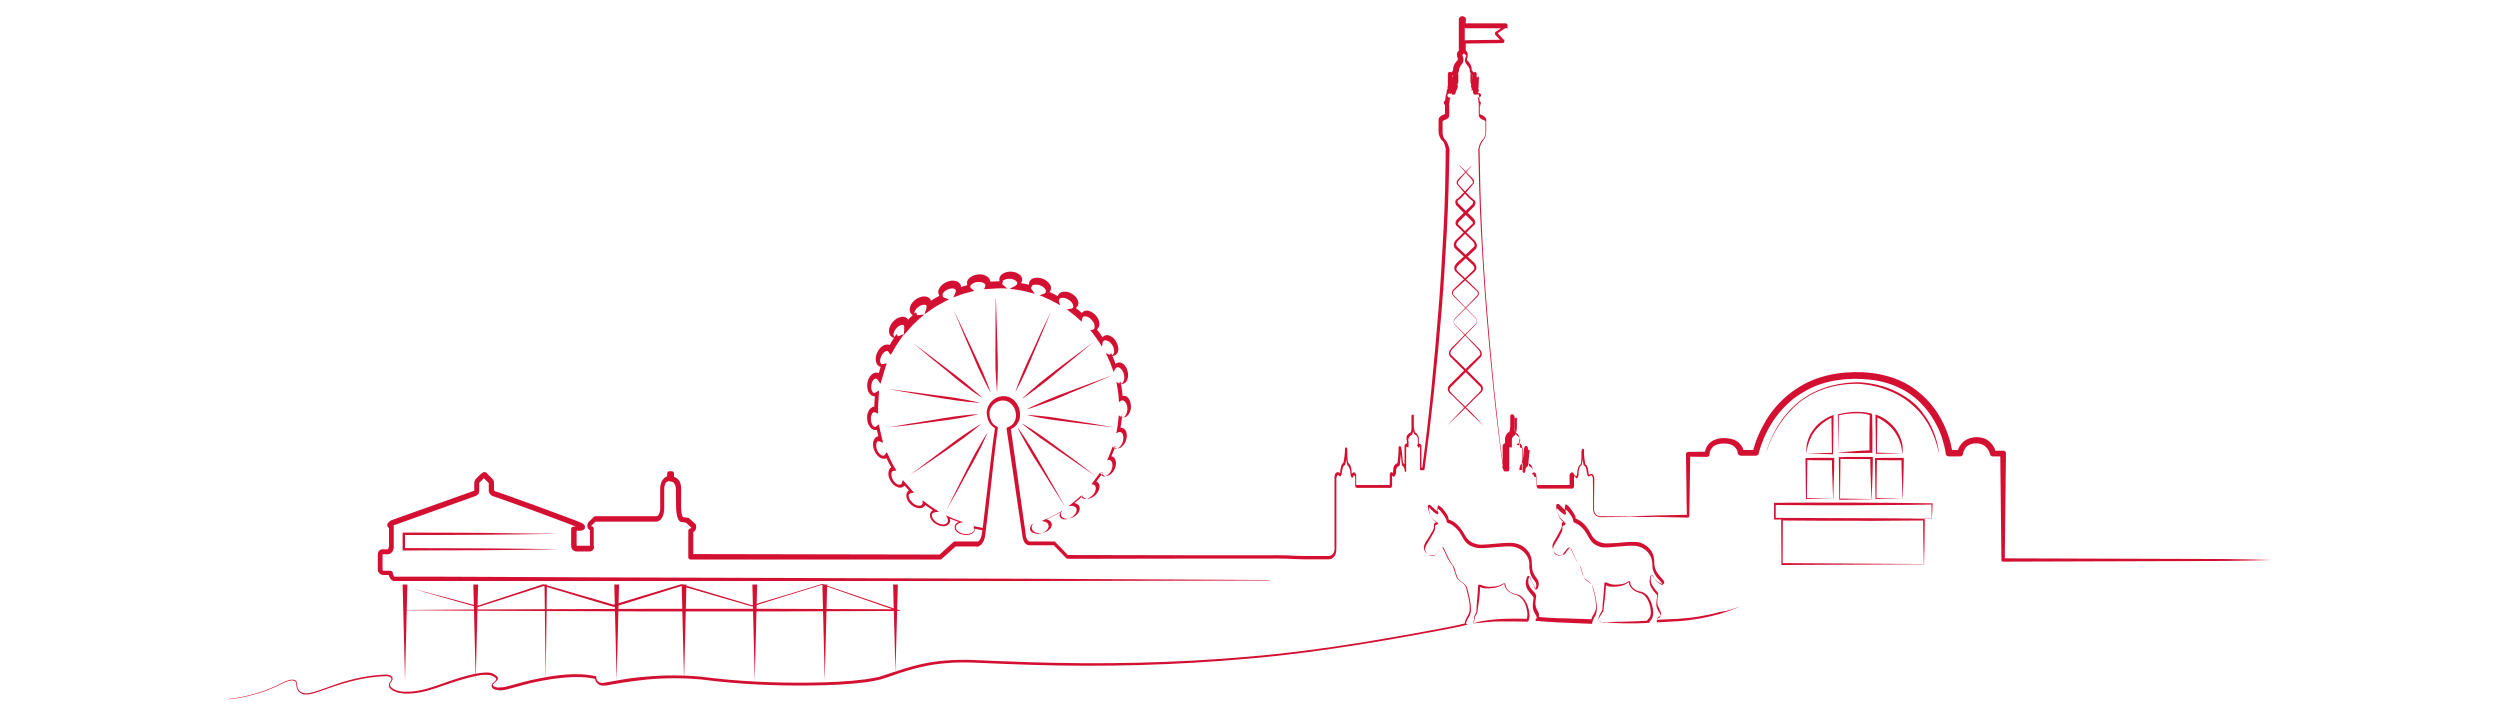 <?xml version="1.0" encoding="utf-8"?>
<!-- Generator: Adobe Illustrator 21.0.2, SVG Export Plug-In . SVG Version: 6.00 Build 0)  -->
<svg version="1.1" id="Layer_1" xmlns="http://www.w3.org/2000/svg" xmlns:xlink="http://www.w3.org/1999/xlink" x="0px" y="0px"
	 viewBox="0 0 1050 300" style="enable-background:new 0 0 1050 300;" xml:space="preserve">
<style type="text/css">
	.st0{fill:#D31032;}
</style>
<g>
	<g>
		<path class="st0" d="M683.5,217.1l-10.6,0.1l0,0c-0.8,0.1-1.6,0-2.4-0.5c-0.7-0.4-1.1-1.2-1.3-2c-0.2-0.8-0.1-1.6-0.1-2.3l0-2.3
			l-0.1-9.2l0,0c-0.1-0.5-0.2-1-0.5-1.2c-0.1-0.1-0.3-0.1-0.5,0c-0.2,0.1-0.4,0.3-0.6,0.4l0,0c-0.1,0.1-0.3,0.1-0.4,0l0,0
			c-0.2-0.3-0.3-0.5-0.3-0.7c-0.1-0.2-0.1-0.4-0.2-0.7c-0.1-0.4-0.1-0.9-0.2-1.3c-0.1-0.8-0.4-1.6-1-1.9c-0.1,0-0.1-0.1-0.2-0.2l0,0
			c-0.4-2-0.8-4-0.7-6l0,0.1c0-0.1-0.1-0.3-0.1-0.3c0,0,0,0,0,0c0,0,0.1,0.1,0.3,0.1c0.2-0.1,0.2-0.1,0.2-0.1c0,0,0,0,0,0
			c0,0,0,0.1,0,0.2c0,0.2-0.1,0.5-0.1,0.8l0,1.7c0,0.6,0,1.2-0.1,1.8c-0.1,0.6-0.1,1.2-0.4,1.8c0,0.1-0.1,0.1-0.2,0.2l0,0
			c-0.1,0.1-0.4,0.3-0.5,0.6c-0.1,0.3-0.3,0.5-0.3,0.9c-0.2,0.6-0.2,1.3-0.2,1.9l0,0c0,0.3,0,0.6-0.1,0.9c-0.1,0.3-0.2,0.6-0.4,0.8
			c-0.1,0.2-0.4,0.2-0.6,0.1c-0.1-0.1-0.1-0.1-0.1-0.2l0,0c0-0.2-0.1-0.3-0.2-0.5c-0.1-0.1-0.2-0.3-0.2-0.2c0,0,0.1,0,0,0
			c0,0-0.1,0.1-0.1,0.1c-0.1,0.1-0.2,0.3-0.2,0.5l0-0.2l0,3.8l0-0.1c0,0.2,0,0.4-0.1,0.7c-0.1,0.2-0.4,0.5-0.6,0.5
			c-0.3,0-0.4,0-0.5,0l-0.5,0l-1.8,0l-3.6,0l-7.3,0l0.1,0c-0.2,0-0.4,0-0.6,0c-0.2,0-0.4-0.1-0.5-0.3c-0.3-0.3-0.3-0.7-0.3-0.9
			l0-1.3l0-2.6l0,0.1c0-0.1-0.1-0.2-0.1-0.3c0-0.1-0.1-0.1,0.1,0c0.2,0,0.2-0.1,0.1,0c0,0.1-0.1,0.2-0.1,0.3l0,0
			c-0.1,0.2-0.4,0.3-0.6,0.2l0,0c-0.2-0.1-0.2-0.2-0.3-0.2c-0.1-0.1-0.1-0.1-0.2-0.2c-0.1-0.1-0.1-0.3-0.2-0.4
			c-0.1-0.3-0.1-0.5-0.2-0.7c-0.1-0.5-0.1-1-0.1-1.3c0-0.4-0.2-0.7-0.4-1c-0.2-0.3-0.6-0.5-0.8-0.6l0,0c-0.2-0.1-0.3-0.2-0.4-0.4
			c-0.3-2.3-0.5-4.5-0.5-6.8l0,0.1c0,0,0-0.1,0-0.1c0,0,0,0,0,0c0,0,0,0,0.1,0.1c0.1,0.1,0.4,0.1,0.5,0c0.2-0.1,0.1-0.1,0.2-0.2l0,0
			c0,0,0,0.1,0,0.2c-0.1,0.3-0.1,0.6-0.1,0.9l-0.2,1.9l-0.4,3.8c0,0.2-0.2,0.4-0.4,0.5l0,0c0,0-0.2,0.1-0.3,0.3
			c-0.1,0.1-0.2,0.3-0.3,0.5c-0.2,0.4-0.2,0.8-0.2,1.3c0,0.3-0.3,0.5-0.6,0.5c-0.3,0-0.5-0.3-0.5-0.6l0-10.1l0.1,0.3
			c-0.1-0.1-0.2-0.3-0.3-0.3c0,0,0.1,0,0.2,0c0.1-0.1,0,0,0,0l0,0c-0.1,0.3-0.5,0.4-0.8,0.2c-0.2-0.1-0.3-0.3-0.3-0.5l0-2
			c0-0.1,0-0.2,0-0.2l0,0c0.1-0.1,0.1-0.4,0.1-0.7c0-0.2-0.1-0.5-0.2-0.7c-0.1-0.2-0.3-0.4-0.5-0.6c-0.2-0.2-0.4-0.3-0.7-0.5l0,0
			c0,0-0.1-0.1-0.1-0.1c-0.2-0.3-0.2-0.4-0.3-0.6c-0.1-0.2-0.1-0.3-0.2-0.5c-0.1-0.3-0.1-0.6-0.2-1c-0.1-0.6-0.1-1.3-0.1-1.8l0-3.6
			l0.1,0.2c0,0-0.1-0.1-0.1-0.1c0,0,0,0,0,0c0,0,0,0,0.1,0.1c0,0,0.2,0.1,0.4,0.1c0.3-0.1,0.3-0.2,0.4-0.3c0,0,0,0,0-0.1
			c0,0,0,0,0,0l0,0.2l0,1l0,2l0,1c0,0.4,0,0.7-0.1,1.1c0,0.4-0.1,0.7-0.2,1.1c-0.1,0.4-0.2,0.7-0.5,1.2c-0.1,0.1-0.1,0.1-0.2,0.2
			l-0.1,0c-0.2,0.1-0.6,0.4-0.7,0.7c-0.2,0.3-0.3,0.7-0.3,1.2c0,0.4,0,1,0,1.5l0,1.5l-1.3,0c0,0,0,0,0,0c0,0,0.1,0.1,0.1,0.1
			c0,0,0,0,0,0c0,0,0.1-0.1,0.1-0.1c0,0,0,0,0,0l0,0.3l0,0.7l0,2.8l0,5.6c0,0.4-0.3,0.7-0.7,0.7h0l-1.1,0c-0.3,0-0.6-0.3-0.7-0.6
			c-3.1-22.3-5.4-44.6-7.2-67.1c-0.9-11.2-1.6-22.4-2.2-33.7c-0.6-11.2-0.9-22.5-1.1-33.7l0,0c0,0,0-0.1,0-0.1
			c0.2-1.1,0.5-2.1,1.1-3.2c0.1-0.3,0.3-0.5,0.6-0.8c0.3-0.3,0.4-0.3,0.5-0.5c0.2-0.3,0.4-0.7,0.5-1.1c0.1-0.4,0.2-0.9,0.3-1.3
			c0-0.4,0-1,0-1.5l0-3.1l0-0.2c0,0.1,0-0.1,0-0.1c0-0.1-0.1-0.1-0.1-0.2c-0.1-0.1-0.4-0.3-0.7-0.4c-0.3-0.1-0.9-0.3-1.3-0.7
			c-0.5-0.4-0.9-1.2-0.6-2.1l-0.1,0.4l0-3.7l0,0.1c0-0.3,0-0.5,0.2-0.8c0.2-0.3,0.5-0.4,0.7-0.4c0.4,0-0.1,0-0.1,0.1
			c-0.1,0.1-0.1,0.1-0.2,0.2c0,0.1-0.1,0.1-0.1,0.5c0,0.2,0.2,0.4,0.3,0.4c0.1,0,0.1,0,0.2,0.1c0,0,0.1,0,0.1,0l0.2,0
			c-0.4,0-0.4,0-0.5,0c-0.1,0-0.2-0.1-0.2-0.1c-0.1-0.1-0.2-0.1-0.2-0.2c-0.1-0.1-0.1-0.2-0.2-0.3c-0.1-0.1-0.1-0.3-0.2-0.4
			c-0.1-0.2-0.1-0.4-0.1-0.6c-0.1-0.4-0.1-0.8-0.1-1c0-0.3-0.1-0.6-0.2-0.8c0-0.1-0.1-0.2-0.1-0.3c0,0,0-0.1-0.1-0.1l0,0
			c0,0,0,0,0.1,0.1c0.4,0.3,1,0.2,1.3-0.3c0.3-0.4,0.2-1-0.3-1.3c-0.4-0.3-1-0.2-1.3,0.2c-0.1,0.1,0,0,0,0c0,0,0-0.1,0-0.2
			c0-0.1-0.1-0.3-0.2-0.4l0.2,0.2c-0.2-0.2-0.3-0.3-0.4-0.4c-0.1-0.2-0.2-0.3-0.2-0.5c0-0.2,0-0.4,0-0.5l0-0.2c0,0,0,0.1,0,0
			c0-0.1-0.1-0.2-0.1-0.4c-0.1-0.4-0.1-0.7-0.1-1l0-0.8l0-3.4l0,0.3c0,0.1,0,0.1,0.1,0.1c0.1,0,0.1,0.2,0.6,0.3
			c0.2,0,0.5-0.1,0.6-0.1c0.1-0.1,0.1-0.1,0.2-0.2c0-0.1,0-0.1,0.1-0.1l0.1-0.3l-0.2,5c0,0.1,0,0.1,0,0.2c0,0.2-0.1,0.4-0.1,0.5
			c0,0,0,0,0-0.1c0-0.1,0,0.1,0.1,0.1c0,0.1,0.1,0.2,0.1,0.3c0.1,0.5-0.2,0.8-0.3,1l-0.1,0.1c0,0,0.1-0.1,0.1-0.2l0-0.1
			c0,0,0,0,0,0.1c0,0.1,0,0.2-0.2,0.6c-0.1,0.2-0.4,0.4-0.7,0.5c-0.2,0-0.4,0-0.6-0.1c-0.2-0.1-0.3-0.2-0.4-0.3
			c-0.2-0.3-0.2-0.4-0.2-0.5l0-0.3c0-0.1,0-0.3-0.1-0.3c0-0.1-0.1-0.4-0.2-0.6c-0.1-0.2-0.2-0.5-0.3-0.7l-0.1-0.2
			c-0.1-0.2-0.1-0.3-0.2-0.5c0-0.4,0.1-0.7,0.2-0.9c0-0.1,0.1-0.1,0.1-0.2l0-0.1c0,0,0,0,0,0l0,0l0,0c0,0,0,0.1,0,0.2
			c0,0.2,0.2,0.4,0.2,0.4l0.2,0.1c-0.3-0.1-0.3-0.2-0.4-0.2c-0.1-0.1-0.2-0.2-0.2-0.2c-0.1-0.2-0.2-0.3-0.2-0.5c0-0.2,0-0.3-0.1-0.4
			l0-0.2l0-0.9l0-1.8l0,0.1c0-0.3,0-0.4,0.1-0.6c0.1-0.2,0.2-0.3,0.3-0.4c0.1-0.1,0.2-0.2,0.3-0.2l0.1,0l0,0c0,0-0.1,0.1-0.2,0.2
			c-0.1,0.2-0.1,0.4-0.1,0.5c0,0.1,0.1,0.1,0,0.1l-0.1-0.1l-0.3-0.3l0,0c0,0,0-0.1-0.1-0.1c-0.1-0.2-0.1-0.2-0.1-0.3
			c0-0.1,0-0.2-0.1-0.2c0-0.1,0-0.3-0.1-0.4l0-0.3c0-0.1,0-0.1,0-0.2c0-0.3-0.1-0.6-0.3-0.9c-0.1-0.3-0.3-0.6-0.5-0.8
			c-0.1-0.1-0.2-0.3-0.3-0.4c-0.1-0.1-0.1-0.1-0.2-0.2l-0.2-0.3c-0.4-0.6-0.5-1.1-0.5-1.7c0-0.3,0.1-0.5,0.2-0.8l0.1-0.3
			c0-0.1,0-0.1,0.1-0.2c0.1-0.3,0.1-0.5,0-0.6c0-0.1-0.1-0.2-0.4-0.3l0,0c-0.3-0.2-0.5-0.5-0.5-0.8l0-4.3c0-0.5,0.4-0.9,0.9-0.9
			l16.3-0.2l-0.6,1.5l-3.3-3.5c-0.3-0.3-0.3-0.9,0-1.2c0,0,0.1-0.1,0.1-0.1l4.6-3.1l0.5,1.6l-17.7,0c-0.5,0-0.9-0.4-0.9-0.9l0-0.1
			L615,8l0.1,0.5c0,0-0.1-0.1-0.1-0.1c0,0,0,0,0.1,0c0.1,0,0.1,0,0.1,0c0,0-0.1,0.1-0.1,0.1l0.1-0.5l0,13.8c0,0.3-0.2,0.6-0.5,0.8
			l0,0c-0.2,0.1-0.3,0.2-0.4,0.3c-0.1,0.1-0.1,0.3,0,0.6c0,0.2,0.1,0.2,0.2,0.5c0.1,0.2,0.1,0.5,0.2,0.8c0,0.5-0.1,1.1-0.4,1.7
			l-0.2,0.3c-0.1,0.1-0.1,0.1-0.2,0.2c-0.1,0.1-0.2,0.3-0.3,0.4c-0.2,0.3-0.4,0.6-0.5,0.9c-0.1,0.3-0.2,0.6-0.3,0.9
			c-0.1,0.2,0.1,0.6-0.3,1.4c0,0,0,0,0,0.1l-0.1,0.1l-0.3,0.3l-0.1,0.1c0,0.1,0,0,0-0.1c0-0.1,0-0.3-0.1-0.5
			c-0.1-0.2-0.2-0.2-0.2-0.2c-0.1,0,0.9,0.3,0.8,1.2l0-0.1l0,1.8l0,0.9l0,0.2c0,0.1,0,0.3-0.1,0.4c0,0.1-0.1,0.3-0.2,0.5
			c-0.1,0.1-0.1,0.2-0.2,0.2c-0.1,0.1-0.1,0.1-0.4,0.2l0.2-0.1c0,0,0.2-0.2,0.2-0.3c0-0.1,0-0.1,0-0.1l0,0l0,0c0-0.1,0,0,0,0l0,0.1
			c0,0.1,0.1,0.1,0.1,0.2c0.1,0.2,0.2,0.5,0.2,0.9c0,0.2-0.1,0.3-0.1,0.5l-0.1,0.2c-0.2,0.4-0.5,1-0.6,1.3c0,0.1,0,0.2-0.1,0.3
			l0,0.2c0,0.1,0,0.2-0.2,0.5c-0.1,0.2-0.6,0.5-0.9,0.4c-0.3,0-0.5-0.3-0.6-0.4c-0.2-0.3-0.1-0.4-0.2-0.5c0-0.1,0-0.2,0-0.1l0,0.1
			c0,0,0.1,0.2,0.1,0.1l-0.1-0.1c-0.1-0.2-0.3-0.5-0.3-1c0-0.1,0-0.2,0.1-0.3c0-0.1,0.1-0.2,0.1-0.1c0,0.1,0,0.1,0,0.1
			c0-0.1,0-0.4-0.1-0.5c0-0.1,0-0.1,0-0.2l-0.2-5l0.1,0.3c0,0,0,0,0,0.1c0,0,0,0.1,0.2,0.1c0.1,0.1,0.3,0.2,0.5,0.1
			c0.4-0.1,0.5-0.3,0.5-0.3c0-0.1,0,0,0-0.1l0-0.3l-0.1,3.4l0,0.8c0,0.3,0,0.5-0.1,0.9c0,0.2-0.1,0.3-0.1,0.4c0,0.1,0,0,0,0.1l0,0.2
			c0,0.2,0.1,0.3,0,0.5c0,0.2-0.1,0.4-0.2,0.5c-0.1,0.2-0.2,0.2-0.4,0.4l0.2-0.2c-0.1,0.2-0.2,0.3-0.2,0.5c0,0.1,0,0.1,0,0.2
			c0,0,0.1,0.1,0,0.1l0,0c-0.3-0.4-0.8-0.5-1.2-0.2c-0.4,0.3-0.5,0.8-0.2,1.2c0.3,0.4,0.8,0.5,1.1,0.2c0.1-0.1,0.1,0,0.1-0.1l0,0
			c0,0,0,0.1-0.1,0.1c0,0.1-0.1,0.2-0.1,0.3c-0.1,0.2-0.1,0.5-0.2,0.8c0,0.3-0.1,0.7-0.1,1c0,0.2-0.1,0.4-0.1,0.6
			c0,0.1-0.1,0.2-0.2,0.4c0,0.1-0.1,0.1-0.2,0.3c0,0-0.1,0.1-0.2,0.2c0,0-0.1,0.1-0.2,0.1c-0.1,0-0.1,0.1-0.4,0l0.1,0
			c0,0,0.1,0,0.2-0.1c0.1,0,0.3-0.2,0.3-0.4c0.1-0.3,0-0.3,0-0.4c0,0-0.1-0.1-0.1-0.1c-0.1-0.1-0.4-0.1-0.1-0.1
			c0.2,0,0.5,0.1,0.6,0.4c0.2,0.3,0.2,0.4,0.2,0.7l0-0.1l0,3.7l-0.1-0.3c0.3,0.9-0.1,1.6-0.5,1.9c-0.4,0.4-0.9,0.5-1.3,0.7
			c-0.3,0.1-0.6,0.2-0.7,0.4c-0.1,0.1-0.1,0.2-0.2,0.2c0,0.1,0,0.2,0,0.2l0,0.1l0,3.1c0,0.5,0,1.1,0,1.5c0,0.5,0.1,0.9,0.3,1.4
			c0.1,0.4,0.3,0.8,0.5,1.1c0.1,0.2,0.2,0.2,0.5,0.5c0.2,0.2,0.4,0.5,0.5,0.8c0.6,1,0.9,2.1,1.1,3.1c0,0,0,0.1,0,0.1l0,0
			c-0.2,11.2-0.5,22.5-1.1,33.7c-0.6,11.2-1.3,22.4-2.2,33.6c-1.8,22.4-4.2,44.8-7.2,67c0,0.2-0.2,0.3-0.4,0.3l-1.1,0
			c-0.2,0-0.4-0.2-0.4-0.4l0-5.6l0-2.8l0-0.7l0-0.3c0-0.1,0-0.1,0-0.2c0,0,0,0,0,0c0,0-0.1,0-0.1,0c0,0-0.1,0.1-0.1,0.2l0,0
			c0,0.2-0.2,0.3-0.4,0.3c-0.2,0-0.3-0.2-0.3-0.4l0-1.5c0-0.5,0-1,0-1.5c0-0.5-0.1-0.9-0.3-1.3c-0.2-0.4-0.6-0.7-0.9-0.8l-0.1,0
			c-0.1,0-0.1-0.1-0.1-0.1c-0.5-0.7-0.6-1.4-0.7-2.1c-0.1-0.7-0.1-1.4-0.1-2l0-2l0-1l0-0.2l0-0.1c0,0,0,0,0,0c0,0,0,0.1,0.2,0.2
			c0.3,0,0.2-0.1,0.3-0.1l0,0.1c0,0.1-0.1,0.1-0.1,0.2l0-0.1l0,3.6c0,0.6,0,1.2-0.1,1.8c0,0.3-0.1,0.6-0.2,0.9
			c-0.1,0.3-0.1,0.6-0.4,1c0,0,0,0-0.1,0.1l0,0c-0.3,0.2-0.5,0.3-0.7,0.5c-0.2,0.2-0.4,0.4-0.5,0.7c-0.1,0.2-0.2,0.5-0.2,0.8
			c0,0.3,0,0.6,0.1,0.8l0,0c0,0,0,0.1,0,0.1l0,2c0,0.2-0.2,0.3-0.3,0.3c-0.1,0-0.2-0.1-0.3-0.2l0,0c0-0.1-0.1-0.1-0.1-0.1
			c0,0,0.1,0,0,0c-0.1,0-0.3,0.2-0.3,0.4l0-0.2l0,10.1c0,0.2-0.2,0.3-0.3,0.3c-0.2,0-0.3-0.1-0.3-0.3c0-0.5-0.1-1-0.3-1.4
			c-0.1-0.2-0.2-0.4-0.3-0.6c-0.1-0.2-0.3-0.3-0.4-0.3l0,0c-0.1,0-0.2-0.2-0.2-0.3l-0.4-3.8l-0.2-1.9c0-0.3-0.1-0.6-0.1-0.9
			c0-0.1,0-0.1-0.1-0.2l0-0.1c0,0,0,0,0.1,0.1c0.1,0.1,0.3,0,0.3,0c0,0,0,0,0,0l0,0c0,0,0,0.1,0,0.2l0-0.1c0,2.3-0.2,4.5-0.5,6.8
			c0,0.1-0.1,0.2-0.2,0.3l0,0c-0.3,0.1-0.7,0.3-0.9,0.6c-0.2,0.3-0.4,0.7-0.4,1.1c0,0.4,0,0.9-0.1,1.3c0,0.2-0.1,0.5-0.2,0.7
			c0,0.1-0.1,0.2-0.2,0.4c-0.1,0.1-0.1,0.2-0.4,0.4c-0.1,0.1-0.3,0-0.4-0.1l0,0l0,0c0-0.1-0.1-0.2-0.2-0.3c-0.1-0.1-0.1-0.1,0-0.1
			c0.1,0,0,0-0.1,0.1c-0.1,0.1-0.1,0.2-0.1,0.3l0-0.1l0,2.6l0,1.3c0,0.2,0,0.5-0.3,0.8c-0.3,0.3-0.6,0.3-0.9,0.2l0.1,0l-7.3,0
			l-3.6,0l-1.8,0l-0.5,0c-0.2,0-0.3,0-0.5,0c-0.2,0-0.5-0.2-0.6-0.4c-0.1-0.2-0.1-0.4-0.1-0.6l0,0l0-3.8l0,0.1
			c-0.1-0.2-0.2-0.3-0.3-0.5c-0.1-0.1-0.2-0.2-0.2-0.1c0,0-0.2,0.1-0.2,0.3c-0.1,0.2-0.2,0.3-0.2,0.5l0,0c-0.1,0.2-0.2,0.3-0.4,0.2
			c-0.1,0-0.1-0.1-0.2-0.1c-0.2-0.2-0.3-0.5-0.4-0.8c-0.1-0.3-0.1-0.5-0.1-0.8l0,0c0-0.7-0.1-1.3-0.3-1.9c-0.1-0.3-0.2-0.6-0.4-0.9
			c-0.1-0.3-0.4-0.5-0.5-0.6l0,0c-0.1,0-0.1-0.1-0.1-0.2c-0.2-0.6-0.3-1.2-0.4-1.8c-0.1-0.6-0.1-1.2-0.1-1.8l0-1.7
			c0-0.3,0-0.6-0.1-0.8c0-0.1,0-0.1,0-0.2c0,0,0,0,0,0c0,0,0,0.1,0.2,0.1c0.2,0,0.3-0.1,0.3-0.1c0,0,0,0,0,0c0,0.1-0.1,0.2-0.1,0.3
			l0-0.1c0.1,2.1-0.3,4.1-0.7,6c0,0.1-0.1,0.2-0.2,0.2c-0.6,0.3-0.9,1.1-1,1.9c-0.1,0.4-0.1,0.8-0.2,1.3c0,0.2-0.1,0.4-0.1,0.7
			c-0.1,0.2-0.1,0.4-0.4,0.7c-0.1,0.1-0.3,0.2-0.4,0l0,0l0,0c-0.2-0.2-0.4-0.3-0.5-0.4c-0.2-0.1-0.3-0.1-0.4,0
			c-0.2,0.2-0.4,0.7-0.5,1.2l0,0l0,18l0,9l0,2.2c0,0.7,0,1.5-0.2,2.3c-0.2,0.8-0.7,1.6-1.4,2.1c-0.8,0.5-1.6,0.6-2.4,0.5l0.1,0
			l-6.8,0l-3.4,0c-1.1,0-2.3-0.1-3.4-0.1c-4.5-0.3-9.1-0.2-13.6-0.2l-27.3,0l-54.6,0.1c-0.2,0-0.3-0.1-0.4-0.2l-5.5-5.7l0.4,0.2
			l-7.5,0l-1.9,0l-1,0c-0.4,0-0.8-0.1-1.2-0.3c-1.4-0.9-1.6-2.6-1.8-3.8l-2.2-14.9l-4.4-29.8c-0.1-0.4,0.2-0.7,0.5-0.8
			c1.2-0.3,2.2-1.2,2.8-2.3c0.3-0.6,0.5-1.2,0.6-1.9c0.1-0.6,0-1.3-0.1-2c-0.4-2.6-2.6-5-5.2-5c-2.6-0.1-5.1,1.9-5.7,4.4
			c-0.4,2.5,0.6,5.6,3,6.5c0.3,0.1,0.5,0.5,0.4,0.8l0,0c-0.6,4.2-1.1,8.4-1.6,12.6l-1.4,12.6l-1.4,12.6c-0.3,2.1-0.5,4.2-0.8,6.3
			c-0.1,1.1-0.3,2.2-0.8,3.3c-0.3,0.5-0.6,1.1-1.1,1.6c-0.3,0.2-0.6,0.4-1,0.6c-0.2,0.1-0.4,0.1-0.6,0.1c-0.2,0-0.4,0-0.7-0.1l0.3,0
			l-9,0l0.6-0.2l-6.1,5.5c-0.2,0.2-0.4,0.2-0.6,0.2l-104.8,0c-0.5,0-1-0.4-1-1l0-11.1c0-0.5,0.4-0.9,0.9-1l0.1,0c0.1,0,0.2,0,0.2,0
			c0,0,0,0.1,0,0c0,0,0-0.1,0-0.2c0-0.1,0-0.3-0.1-0.4l0.3,0.4l-2.5-2.3l0.5,0.2l-2.4-0.4l0,0c0,0-0.1,0-0.1,0
			c-0.4-0.1-0.4-0.2-0.5-0.3c-0.1-0.1-0.2-0.1-0.2-0.2c-0.1-0.1-0.2-0.3-0.3-0.4c-0.1-0.2-0.2-0.5-0.3-0.7c-0.2-0.4-0.3-0.9-0.4-1.3
			c-0.2-0.8-0.2-1.7-0.3-2.5c-0.1-1.6,0-3.2-0.1-4.7l0-2.3l0-1.2c0-0.3,0-0.7-0.1-1c-0.1-0.7-0.4-1.3-0.7-1.7
			c-0.3-0.4-0.7-0.6-1.3-0.6l0,0c-0.6,0-1-0.5-1-1l0-2.2l1,1l-0.9,0l1-1l0,2c0,0.5-0.4,0.9-0.9,1l-0.2,0c0,0-0.2,0-0.3,0.1
			c-0.1,0.1-0.3,0.1-0.4,0.2c-0.2,0.2-0.5,0.4-0.6,0.7c-0.3,0.6-0.5,1.4-0.5,2.3l0,5.6l0,1.4c0,0.5,0,0.9,0,1.5
			c-0.1,1-0.2,2.1-0.7,3.1c-0.2,0.5-0.6,1.1-1.1,1.5c-0.5,0.4-1.4,0.7-2,0.6l-2.8,0l-22.7,0l0.7-0.3l-2.3,2.3l0.2-0.4
			c0,0-0.1,0.2-0.1,0.3c0,0.1,0,0.1,0,0.1c0,0-0.1-0.1-0.1-0.1c0,0,0.1,0,0.2,0l0.1,0c0.6,0,1,0.5,1,1.1l0,7.2l0-0.3
			c0.1,0.4,0.1,0.5,0.1,0.9c0,0.3-0.1,0.6-0.3,0.9c-0.4,0.6-1,0.8-1.4,0.8c-0.2,0-0.4,0-0.6,0l-0.4,0l-0.9,0l-3.5,0l0.2,0
			c-0.4,0.1-0.7,0-1.1-0.1c-0.4-0.1-0.7-0.3-1-0.6c-0.5-0.6-0.6-1.3-0.6-1.8l0-2.3l0-4.6c0-0.6,0.5-1,1-1h0l2.4,0l-0.1,0
			c0.1,0,0.3-0.1,0.4-0.1c0,0,0,0-0.1,0.1c-0.1,0.1-0.1,0.2-0.2,0.4c0,0.2,0,0.3,0.1,0.3c0.1,0.2,0,0-0.2-0.1
			c-0.1,0-0.2-0.1-0.2-0.1c-0.1,0-0.1-0.1-0.2-0.1c-0.8-0.4-1.7-0.7-2.6-1.1l-5.3-2l-10.7-4l-10.8-3.9l-5.4-1.9l-0.7-0.2l-0.3-0.1
			c-0.2-0.1-0.4-0.2-0.5-0.3c-0.6-0.4-1.2-1.2-1.2-2c0-0.2,0-0.3,0-0.4l0-0.4l0-0.7l0-1.4l0.1-0.3c0,0.2,0,0.1,0,0.1c0,0,0,0,0,0
			c0,0,0-0.1-0.1-0.1l-0.8-0.8l-1.6-1.6l-0.3-0.6c0,0.2,0.1,0.3,0.2,0.4c0.1,0.1,0.3,0.2,0.4,0.3c0.3,0.1,0.4,0,0.4,0
			c0,0-0.1,0.1-0.2,0.1c-0.2,0.2-0.5,0.4-0.7,0.7l-1.6,1.6l0.2-0.2c0.1-0.1,0,0,0,0l0,0.2c0,0.1,0,0.3,0,0.4c0,0.3,0,0.6,0,1l0,2.1
			l0,0c0,0,0,0.1,0,0.1c-0.1,0.3-0.1,0.4-0.2,0.6c-0.1,0.2-0.2,0.3-0.3,0.4c-0.2,0.3-0.5,0.5-0.8,0.6c-0.3,0.2-0.6,0.2-0.7,0.3
			l-0.6,0.2l-2.2,0.8l-4.5,1.6l-8.9,3.2l-17.9,6.4l0.2-0.1c-0.3,0.2-0.6,0.4-0.7,0.6c0,0,0,0.1,0,0c0-0.1,0.1-0.2,0-0.4
			c0-0.2-0.2-0.4-0.3-0.5c-0.2-0.1-0.2-0.1-0.2-0.1c0,0,0.1,0,0.2,0l0,0c0.6,0,1,0.5,1,1l0,8.8l0,0c0,0,0,0.1,0,0.1
			c-0.1,0.5-0.2,1-0.5,1.4c-0.3,0.5-0.7,1-1.4,1.2c-0.2,0.1-0.4,0.1-0.5,0.1c-0.2,0-0.2,0-0.3,0l-0.6,0l-1.2,0l-0.2,0c0.1,0,0,0,0,0
			c0,0,0,0,0,0c0,0,0,0.1,0,0.4l0,2.1l0,4.2l0-0.1c0-0.1,0,0,0,0c0,0,0,0,0,0.1c0,0,0.1,0.1,0.1,0.1c0.1,0.1,0.3,0.1,0.7,0.1l2.5,0
			c0.5,0,0.9,0.4,1,0.9l0,0c0,0.3,0.2,0.8,0.3,1.1c0.1,0.3,0.3,0.5,0.4,0.5l2.6,0l5.7,0l11.6,0l23.2,0.1l46.3,0.2l92.7,0.3l92.7,0.3
			l92.7,0.5c0.1,0,0.1,0,0.1,0.1c0,0.1,0,0.1-0.1,0.1l-92.7,0.2l-92.7,0l-92.7,0l-46.3,0l-23.2,0l-11.6,0l-5.8,0l-1.5,0l-0.7,0
			l-0.4,0l-0.2,0c-0.1,0-0.2,0-0.3-0.1c-0.4-0.1-0.8-0.4-1-0.7c-0.2-0.3-0.4-0.6-0.5-0.9c-0.3-0.6-0.4-1.1-0.5-1.7l1,0.9l-2.5,0
			c-0.4,0-1.1,0-1.7-0.3c-0.3-0.2-0.6-0.4-0.8-0.7c-0.2-0.3-0.4-0.6-0.4-1.1l0,0l0,0l0-4.2l0-2.1c0-0.4,0-1,0.4-1.6
			c0.2-0.3,0.5-0.5,0.9-0.7c0.4-0.1,0.6-0.2,1-0.1l-0.2,0l1.2,0l0.6,0c0.1,0,0.2,0,0.3,0c0,0,0,0,0,0c0,0,0.1-0.1,0.2-0.3
			c0.1-0.2,0.2-0.5,0.3-0.8l0,0.1l0-8.8l1,1c-0.1,0-0.3,0-0.5,0c-0.2,0-0.4,0-0.7-0.3c-0.2-0.1-0.4-0.4-0.5-0.7
			c-0.1-0.3,0-0.6,0-0.7c0.1-0.3,0.2-0.4,0.3-0.6c0.4-0.5,0.8-0.7,1.2-1c0.1,0,0.1-0.1,0.2-0.1l0,0l17.9-6.4l9-3.2l4.5-1.6l2.2-0.8
			l0.6-0.2c0.2-0.1,0.3-0.1,0.4-0.1c0.1,0,0.1-0.1,0.2-0.1c0,0,0,0,0-0.1c0,0,0-0.1,0,0l0,0.1l0-2.1c0-0.3,0-0.7,0-1.1
			c0-0.2,0-0.4,0.1-0.6c0-0.1,0-0.2,0.1-0.3c0-0.1,0.1-0.2,0.2-0.5c0-0.1,0.1-0.1,0.1-0.2l0,0l1.6-1.6c0.3-0.3,0.5-0.5,0.9-0.8
			c0.2-0.1,0.4-0.3,0.7-0.5c0.2-0.1,0.4-0.2,0.9-0.1c0.2,0,0.5,0.2,0.7,0.4c0.2,0.2,0.2,0.3,0.3,0.7l-0.3-0.6l1.6,1.6l0.8,0.8
			c0.2,0.2,0.4,0.5,0.5,0.9c0.1,0.2,0.1,0.4,0.1,0.5c0,0.2,0,0.3-0.1,0.7l0.1-0.3l0,2.8c0,0.2,0.1,0.3,0.3,0.4c0.1,0,0.1,0,0.1,0.1
			l0.3,0.1l0.7,0.2l5.4,1.9l10.8,3.9l10.8,4l5.4,2c0.9,0.4,1.8,0.7,2.7,1.1c0.1,0,0.3,0.1,0.4,0.2c0.1,0.1,0.2,0.1,0.4,0.2
			c0.2,0.2,0.5,0.3,0.8,0.9c0.1,0.2,0.1,0.4,0.1,0.7c0,0.3-0.1,0.6-0.3,0.7c-0.3,0.3-0.5,0.4-0.7,0.5c-0.4,0.2-0.7,0.2-1,0.2l-0.1,0
			l0,0l-2.4,0l1-1l0,4.6l0,2.3c0,0.3,0.1,0.4,0.1,0.4c0,0,0,0,0,0c0,0,0.1,0,0.1,0l0.2,0l3.5,0l0.9,0l0.4,0c0.1,0,0.2,0,0.3,0
			c0.1,0,0.1-0.1,0.1,0c0,0,0,0.1,0,0.1c0,0,0-0.1,0,0l0-0.3l0-7.2l1.1,1.1c-0.3,0-0.6,0-1-0.2c-0.4-0.1-0.8-0.5-1-0.9
			c-0.2-0.4-0.2-0.8-0.2-1.1c0-0.3,0.1-0.6,0.2-0.9c0-0.1,0.1-0.3,0.2-0.4l0,0l2.3-2.3c0.2-0.2,0.5-0.3,0.7-0.3l22.7,0l2.8,0
			c0.3,0,0.5-0.1,0.7-0.2c0.2-0.1,0.4-0.4,0.5-0.7c0.3-0.7,0.5-1.5,0.5-2.4c0-0.4,0-0.9,0-1.3l0-1.4l0-5.7c0-1,0.2-2.1,0.8-3.2
			c0.3-0.5,0.7-1,1.2-1.4c0.3-0.2,0.6-0.3,0.9-0.4c0.3-0.1,0.6-0.2,1-0.2l-1,1l0-2c0-0.6,0.5-1,1-1l0.9,0c0.6,0,1,0.5,1,1v0l0,2.2
			l-1-1c1,0,2.2,0.5,2.8,1.3c0.7,0.8,1,1.7,1.1,2.6c0.1,0.4,0.1,0.9,0.1,1.4l0,1.2l0,2.3c0,1.6,0,3.1,0,4.6c0,0.7,0.1,1.5,0.2,2.2
			c0.1,0.3,0.2,0.7,0.3,1c0.1,0.1,0.1,0.3,0.2,0.4c0,0,0.1,0.1,0.1,0.1c0,0,0,0,0,0c-0.1,0,0,0-0.2-0.1l-0.1,0l2.4,0.4
			c0.2,0,0.4,0.1,0.5,0.2l2.5,2.3l0,0c0.1,0.1,0.2,0.3,0.3,0.4c0.1,0.3,0.1,0.6,0.1,0.9c0,0.3,0,0.7-0.2,1.1c-0.2,0.4-0.5,0.8-0.9,1
			c-0.4,0.2-0.8,0.2-1.1,0.2l1-1l0,11.1l-1-1l104.8,0.2l-0.6,0.2l6.1-5.5c0.2-0.2,0.4-0.2,0.6-0.2l9,0l0.3,0c-0.1,0,0,0,0.1,0
			c0.1,0,0.1,0,0.2,0c0.1,0,0.3-0.1,0.4-0.2c0.3-0.2,0.5-0.6,0.7-1c0.4-0.8,0.6-1.8,0.7-2.8c0.3-2.1,0.6-4.2,0.8-6.3l1.5-12.6
			l1.5-12.6c0.5-4.2,1-8.4,1.7-12.6l0.4,0.8c-1.5-0.7-2.7-2-3.3-3.5c-0.3-0.7-0.5-1.5-0.6-2.3c-0.1-0.8-0.1-1.6,0.1-2.4
			c0.4-1.7,1.4-3,2.6-4c1.3-1,2.9-1.6,4.6-1.5c1.7,0,3.3,0.8,4.4,2c1.1,1.2,1.9,2.7,2.1,4.2c0.1,0.8,0.2,1.6,0.1,2.4
			c-0.1,0.8-0.3,1.6-0.7,2.3c-0.7,1.4-2.1,2.7-3.7,3.1l0.5-0.8l4.2,29.8l2.1,14.9l0.1,0.9c0,0.3,0.1,0.5,0.2,0.8
			c0.2,0.5,0.5,0.9,0.8,1.2c0.2,0.1,0.4,0.2,0.6,0.2l0.9,0l1.9,0l7.5,0c0.2,0,0.3,0.1,0.4,0.2l5.5,5.7l-0.4-0.2l54.6,0.1l27.3,0
			c4.5,0,9.1-0.1,13.6,0.2c1.1,0,2.3,0.1,3.4,0.1l3.4,0l6.8,0l0,0l0,0c0.6,0.1,1.4,0,1.9-0.4c0.5-0.3,0.9-0.9,1.1-1.6
			c0.2-0.7,0.1-1.4,0.1-2.1l0-2.2l0-9l0-18v0l0,0c0-0.3,0.1-0.6,0.2-0.9c0.1-0.3,0.2-0.6,0.6-0.8c0.3-0.3,0.8-0.2,1.1-0.1
			c0.3,0.1,0.5,0.3,0.7,0.6l-0.5,0c0,0,0.1-0.3,0.2-0.4c0.1-0.2,0.1-0.4,0.1-0.6c0.1-0.4,0.1-0.8,0.2-1.3c0.1-0.4,0.2-0.9,0.3-1.3
			c0.2-0.4,0.5-0.9,1-1.1l-0.2,0.2c0.4-1.9,0.7-3.9,0.7-5.9l0,0c0,0,0,0,0,0c0-0.2,0-0.3,0.1-0.5c0,0,0-0.1,0.1-0.1
			c0,0,0.2-0.2,0.4-0.1c0.2,0.1,0.2,0.2,0.2,0.2c0,0,0,0.1,0,0.1c0,0.1,0.1,0.2,0.1,0.3c0.1,0.3,0.1,0.6,0.1,0.9l0,1.8
			c0,0.6,0,1.2,0.1,1.7c0.1,0.6,0.1,1.1,0.3,1.6l-0.2-0.2c0.5,0.2,0.6,0.5,0.9,0.9c0.2,0.3,0.3,0.7,0.4,1c0.2,0.7,0.3,1.4,0.3,2.1v0
			l0,0c0,0.2,0,0.4,0.1,0.6c0.1,0.2,0.2,0.4,0.3,0.6l-0.6,0.1c0.1-0.2,0.2-0.4,0.3-0.6c0.1-0.2,0.2-0.4,0.6-0.6
			c0.2-0.1,0.4,0,0.6,0.1c0.1,0.1,0.2,0.2,0.3,0.3c0.1,0.2,0.2,0.4,0.3,0.6c0,0,0,0.1,0,0.1l0,3.8c0,0,0,0,0,0c0,0.1,0,0.2,0,0.3
			c0,0.1,0.1,0.1,0.1,0.1c0.1,0,0.2,0,0.4,0l0.5,0l1.8,0l3.6,0l7.3,0l0,0l0,0c0.3,0,0.4-0.1,0.4-0.5l0-1.3l0-2.6v0c0,0,0-0.1,0-0.1
			c0.1-0.2,0.1-0.3,0.2-0.5c0.1-0.1,0.2-0.4,0.5-0.4c0.4,0,0.5,0.2,0.6,0.4c0.1,0.1,0.2,0.3,0.2,0.4l-0.4-0.2c-0.1,0,0,0,0.1-0.1
			c0-0.1,0.1-0.2,0.1-0.2c0.1-0.2,0.1-0.4,0.1-0.6c0.1-0.4,0-0.8,0.1-1.3c0.1-0.5,0.2-1,0.6-1.4c0.3-0.4,0.7-0.7,1.3-0.8l-0.2,0.3
			c0.3-2.2,0.5-4.5,0.5-6.7v0l0-0.1c0-0.1,0-0.2,0.1-0.3c0-0.1,0-0.1,0.1-0.2c0,0,0.1-0.1,0.1-0.1c0.1-0.1,0.3-0.1,0.4,0
			c0.2,0.1,0.2,0.2,0.2,0.2c0,0.1,0,0.1,0.1,0.1c0,0.1,0.1,0.2,0.1,0.3c0.1,0.3,0.1,0.6,0.2,1l0.2,1.9l0.4,3.8l-0.2-0.3
			c0.4,0.1,0.6,0.3,0.8,0.6c0.2,0.2,0.3,0.5,0.4,0.7c0.2,0.5,0.3,1.1,0.3,1.6l-0.7,0l0-10.1v0c0-0.1,0-0.1,0-0.2
			c0.2-0.2,0.3-0.5,0.6-0.7c0.1-0.1,0.5-0.1,0.7,0c0.2,0.1,0.3,0.3,0.4,0.4l-0.7,0.2l0-2l0,0.2c-0.2-0.4-0.2-0.7-0.2-1.1
			c0-0.4,0.1-0.7,0.3-1.1c0.2-0.3,0.4-0.6,0.7-0.8c0.3-0.2,0.6-0.4,0.9-0.6l-0.1,0.1c0.1-0.1,0.2-0.4,0.2-0.7
			c0.1-0.3,0.1-0.5,0.1-0.8c0.1-0.6,0-1.1,0-1.7l0-3.6c0,0,0-0.1,0-0.1c0-0.1,0.1-0.2,0.1-0.3c0,0,0.1-0.1,0.1-0.1
			c0,0,0-0.1,0.1-0.1c0,0,0.2-0.1,0.4-0.1c0.2,0.1,0.2,0.2,0.3,0.2c0,0.1,0,0.1,0,0.1c0,0.1,0,0.1,0,0.2l0,0.3l0,1l0,2
			c0,0.7,0,1.3,0.1,2c0.1,0.6,0.2,1.3,0.5,1.7l-0.2-0.1c0.6,0.2,1,0.7,1.3,1.2c0.3,0.5,0.4,1.1,0.4,1.6c0,0.6,0,1,0,1.5l0,1.5
			l-0.8,0c0-0.2,0.1-0.3,0.2-0.5c0.1-0.2,0.3-0.3,0.5-0.4c0.2-0.1,0.4-0.1,0.6,0c0.2,0.1,0.4,0.2,0.5,0.4c0.1,0.2,0.1,0.3,0.1,0.5
			l0,0.4l0,0.7l0,2.8l0,5.6l-0.4-0.4l1.1,0l-0.4,0.3c1.5-11.1,2.8-22.3,3.9-33.5c1.1-11.2,2.1-22.4,3-33.6
			c0.9-11.2,1.5-22.4,2.1-33.6c0.6-11.2,0.8-22.4,0.9-33.7l0,0.1c-0.2-0.9-0.5-1.9-0.9-2.7c-0.1-0.2-0.2-0.4-0.4-0.5
			c-0.1-0.1-0.4-0.3-0.6-0.6c-0.4-0.5-0.6-1.1-0.8-1.6c-0.2-0.5-0.3-1.1-0.3-1.7c0-0.6,0-1.1,0-1.6l0-3.1l0,0.1
			c-0.1-0.8,0.2-1.3,0.6-1.7c0.4-0.4,0.9-0.6,1.3-0.8c0.4-0.1,0.6-0.2,0.8-0.4c0.2-0.1,0.1-0.2,0.1-0.1l-0.1-0.3l0-3.7l0-0.1
			c0,0.2,0,0.2,0.1,0.4c0.1,0.2,0.3,0.2,0.4,0.2c0.2,0-0.3,0-0.4-0.1c-0.2-0.1-0.3-0.2-0.4-0.3c-0.1-0.2-0.3-0.5-0.2-1
			c0.1-0.2,0.3-0.5,0.5-0.6c0.2-0.1,0.4-0.1,0.5-0.1l0.1,0c-0.3,0-0.3,0-0.4,0c0,0-0.1,0-0.1,0.1c-0.1,0-0.1,0.1-0.1,0.1
			c0,0,0,0,0,0s0,0,0-0.1c0-0.1,0.1-0.2,0.1-0.4c0.1-0.3,0.1-0.6,0.1-0.9c0-0.4,0.1-0.7,0.2-1.1c0.1-0.2,0.1-0.4,0.2-0.6
			c0.1-0.1,0.1-0.2,0.2-0.3c0-0.1,0.1-0.1,0.1-0.2c0.1-0.1,0.1-0.1,0.3-0.2l-0.2,1.2c-0.2-0.3-0.3-0.5-0.3-0.7
			c-0.1-0.2-0.1-0.5,0-0.7c0-0.4,0.2-0.8,0.4-1.1l0.2-0.2c-0.1,0.1-0.1,0-0.1,0.1c0,0,0,0.1,0,0.1c0,0,0,0.1,0,0.1
			c0,0-0.1-0.1-0.1-0.2c-0.1-0.2,0-0.6,0-0.8c0-0.2,0.1-0.3,0.1-0.4c0-0.1,0-0.5,0-0.7l0-0.8l0-3.3l0,0c0-0.1,0-0.2,0-0.2
			c0-0.1,0.1-0.2,0.1-0.3c0.1-0.1,0.1-0.3,0.7-0.4c0.2,0,0.5,0.1,0.6,0.1c0.1,0.1,0.2,0.1,0.2,0.2c0.1,0.1,0.1,0.2,0.1,0.2
			c0,0.1,0.1,0.2,0.1,0.3l0,0l0.2,5l0-0.2c0.1,0.4,0.2,0.6,0.1,1.1c0,0.1,0,0.3-0.1,0.5c-0.1,0.1,0,0.1,0,0.1c0,0,0-0.1,0-0.1
			c0-0.2-0.1-0.3,0-0.2l0.1,0.1c0,0,0.1,0.2,0.1,0.2c0,0.1,0,0.1,0,0.2c0,0.2,0,0.2,0,0.3c0,0,0,0.1-0.1-0.1c0-0.1-0.2-0.3-0.5-0.3
			c-0.3-0.1-0.7,0.2-0.7,0.3c-0.1,0.2-0.1,0.2-0.1,0.1l0-0.2c0-0.1,0-0.3,0.1-0.5c0.2-0.8,0.5-1.2,0.8-1.7l0.1-0.1l0-0.1l0,0
			c0,0,0,0.1,0,0.1c0,0.1,0,0.1,0,0.1l0,0l0,0l-0.1-0.1l-0.1-0.1c-0.1-0.2-0.1-0.3-0.1-0.5c0-0.5,0.3-0.9,0.6-1l0.2-0.1
			c-0.2,0.1-0.1,0.1-0.2,0.1c0,0,0,0-0.1,0.1c0,0,0,0.1,0,0.1s0,0,0,0l0-0.2l0-0.9l0-1.8l0-0.1c0,0.2,0,0.2,0,0.4
			c0,0.1,0.1,0.2,0.2,0.2c0.1,0,0.1,0.1,0.1,0.1c0,0,0,0,0,0l-0.1,0c-0.2-0.1-0.4-0.2-0.5-0.5c-0.2-0.3-0.2-0.7-0.1-0.9
			c0.1-0.2,0.2-0.4,0.2-0.4l0.2-0.2l0.3-0.4l-0.1,0.1c-0.1,0.1,0,0,0,0c0,0,0-0.1,0-0.2l0-0.3c0-0.1,0-0.2,0-0.4
			c0.1-0.5,0.2-0.9,0.4-1.3c0.2-0.4,0.4-0.8,0.7-1.1c0.1-0.2,0.3-0.3,0.4-0.5c0.1-0.1,0.1-0.2,0.2-0.2l0.1-0.1l0.1-0.1l0,0l0,0
			c0.1-0.1,0.1-0.3,0.1-0.5c0-0.1,0-0.2-0.1-0.4c0-0.1-0.1-0.4-0.2-0.6c-0.1-0.5-0.2-1,0-1.6c0.2-0.6,0.8-1,1.2-1.2l-0.5,0.8l0-13.8
			v0c0-0.2,0.1-0.3,0.1-0.4c0.2-0.2,0.3-0.4,0.5-0.5c0.2-0.2,0.5-0.3,0.9-0.3c0.4,0,0.7,0.2,0.9,0.3c0.2,0.2,0.3,0.3,0.5,0.5
			c0.1,0.2,0.2,0.3,0.1,0.5l0,0l-0.2,2.6l-0.9-0.9l17.7,0c0.5,0,0.9,0.4,0.9,0.9c0,0.3-0.2,0.6-0.4,0.7l-4.6,3.1l0.1-1.3l3.3,3.5
			c0.3,0.4,0.3,0.9,0,1.2c-0.2,0.2-0.4,0.2-0.6,0.2l-16.3,0.2l0.9-0.9l0,4.3l-0.5-0.8c0.5,0.2,1,0.6,1.2,1.3
			c0.2,0.6,0.2,1.2,0.1,1.7c0,0.1-0.1,0.2-0.1,0.3l-0.1,0.3c0,0.1-0.1,0.2-0.1,0.3c0,0.2,0.1,0.4,0.1,0.5l0,0l0,0l0.1,0.1l0.1,0.1
			c0.1,0.1,0.1,0.2,0.2,0.2c0.1,0.2,0.3,0.3,0.4,0.5c0.2,0.4,0.5,0.7,0.7,1.1c0.2,0.4,0.3,0.9,0.4,1.3c0,0.1,0,0.2,0,0.4l0,0.3
			c0,0.1,0,0.1,0,0.2l0,0c0,0,0,0,0-0.1l-0.1-0.1l0.3,0.4l0.2,0.2c0,0.1,0.2,0.2,0.2,0.4c0.1,0.2,0.1,0.7-0.1,1
			c-0.2,0.3-0.4,0.4-0.6,0.5l-0.1,0c0,0,0,0,0,0c0,0,0.1,0,0.1-0.1c0.1,0,0.1-0.1,0.2-0.2c0-0.1,0.1-0.1,0.1-0.4l0,0.1l0,1.8l0,0.9
			l0,0.3c0,0,0,0,0-0.1c0,0,0,0-0.1-0.1c-0.1,0,0,0-0.2-0.1l0.2,0.1c0.3,0.2,0.6,0.6,0.6,1.1c0,0.2,0,0.4-0.1,0.6l-0.1,0.1l-0.1,0.1
			l0,0c0,0,0,0,0,0c0,0,0,0,0-0.1c0,0,0-0.1,0-0.1l0,0l0,0.1l0.1,0.1c0.2,0.3,0.3,0.5,0.4,0.8c0.1,0.3,0.3,0.5,0.4,0.9
			c0,0.2,0.1,0.4,0.1,0.5l0,0.2c0,0,0,0.1-0.1-0.2c-0.1-0.1-0.1-0.2-0.3-0.3c-0.2-0.1-0.4-0.1-0.5-0.1c-0.2,0-0.5,0.2-0.5,0.3
			c-0.1,0.2-0.1,0.2-0.1,0.2c0,0,0-0.1,0-0.3c0,0,0-0.1,0-0.2c0,0,0.1-0.3,0.1-0.2l0.1-0.1c0-0.1-0.1,0.1,0,0.2c0,0,0,0.1,0,0.1
			c0,0,0,0.1,0-0.1c-0.1-0.2-0.1-0.4-0.1-0.5c0-0.5,0.1-0.8,0.1-1.1l0,0.2l0.2-5l0,0c0-0.1,0-0.2,0.1-0.3c0-0.1,0.1-0.1,0.1-0.3
			c0.1-0.1,0.1-0.1,0.2-0.2c0.1-0.1,0.4-0.2,0.6-0.2c0.6,0.1,0.6,0.4,0.7,0.5c0.1,0.1,0.1,0.2,0.1,0.3c0,0.1,0,0.2,0,0.2l0,0l0,3.3
			l0,0.8c0,0.2,0,0.6,0,0.7c0,0.1,0,0.2,0.1,0.4c0,0.2,0.1,0.5,0,0.8l0,0.2c0,0,0,0.1,0,0.1c0,0,0-0.1,0-0.1c0-0.1,0-0.1,0-0.1
			c0,0,0,0-0.1-0.1l0.2,0.2c0.2,0.3,0.4,0.7,0.4,1.2c0,0.2,0,0.5,0,0.7c-0.1,0.3-0.1,0.4-0.3,0.8l-0.2-1.3c0.2,0.1,0.2,0.2,0.3,0.2
			c0.1,0.1,0.1,0.1,0.1,0.2c0.1,0.1,0.1,0.2,0.2,0.3c0.1,0.2,0.2,0.4,0.2,0.6c0.1,0.4,0.2,0.8,0.2,1.1c0,0.4,0.1,0.6,0.1,0.9
			c0,0.1,0.1,0.3,0.1,0.4l0,0.1c0,0,0,0-0.1-0.1c0,0-0.1-0.1-0.1-0.1c0,0-0.1-0.1-0.2-0.1c-0.1,0-0.1-0.1-0.4,0l0.2,0
			c0.1,0,0.2,0,0.2,0c0.1,0,0.2,0,0.3,0.1c0.2,0.1,0.5,0.4,0.5,0.6c0.1,0.5,0,0.8-0.2,1c-0.1,0.1-0.2,0.3-0.4,0.4
			c-0.2,0.1-0.7,0.2-0.4,0.1c0.1,0,0.3-0.1,0.5-0.3c0.1-0.2,0.1-0.3,0.1-0.5l0,0.1l0,3.7l-0.1,0.4c0.1-0.2,0-0.1,0.1,0
			c0.2,0.1,0.4,0.2,0.8,0.4c0.4,0.2,0.9,0.4,1.3,0.8c0.2,0.2,0.4,0.5,0.5,0.8c0.1,0.3,0.2,0.6,0.1,1.1l0-0.2l0,3.1c0,0.5,0,1,0,1.6
			c-0.1,0.6-0.2,1.1-0.3,1.7c-0.2,0.6-0.4,1.1-0.8,1.6c-0.1,0.1-0.2,0.3-0.3,0.4l-0.2,0.2c-0.1,0.1-0.2,0.3-0.3,0.5
			c-0.4,0.7-0.7,1.7-0.9,2.6l0-0.1c0.2,11.2,0.4,22.4,1,33.7c0.5,11.2,1.2,22.4,2.1,33.6c0.9,11.2,1.9,22.4,3,33.5
			c1.2,11.2,2.4,22.3,3.9,33.5l-0.7-0.6l1.1,0l-0.7,0.7l0-5.6l0-2.8l0-0.7l0-0.4c0-0.2,0.1-0.4,0.2-0.6c0.1-0.2,0.4-0.4,0.6-0.5
			c0.3-0.1,0.5-0.1,0.7,0c0.3,0.1,0.5,0.3,0.6,0.5c0.1,0.2,0.2,0.4,0.2,0.6l-1.3,0l0-1.5c0-0.5,0-1,0-1.5c0-0.6,0.2-1.2,0.5-1.7
			c0.3-0.6,0.7-1,1.5-1.3l-0.3,0.2c0.2-0.3,0.4-1,0.4-1.5c0-0.3,0.1-0.6,0.1-0.9l0-1l0-2l0-1l0-0.3c0-0.1,0-0.1,0-0.2
			c0-0.1,0-0.1,0.1-0.2c0.1-0.1,0.1-0.3,0.5-0.4c0.3-0.1,0.5,0.1,0.6,0.1c0.1,0.1,0.1,0.1,0.2,0.1c0.1,0.1,0.1,0.1,0.1,0.2
			c0.1,0.1,0.1,0.2,0.2,0.3c0,0.1,0.1,0.2,0.1,0.2l0,0l0,3.6c0,0.6,0,1.2,0,1.7c0,0.3,0.1,0.5,0.1,0.8c0,0.1,0.1,0.2,0.1,0.4
			c0,0.1,0.1,0.3,0.1,0.2l-0.1-0.1c0.3,0.2,0.6,0.4,0.9,0.6c0.3,0.3,0.5,0.6,0.7,0.9c0.2,0.4,0.3,0.8,0.3,1.2c0,0.4,0,0.8-0.2,1.2
			l0.1-0.3l0,2l-1.1-0.3c0.1-0.2,0.2-0.3,0.5-0.5c0.3-0.2,0.7-0.1,0.9,0c0.4,0.2,0.5,0.5,0.7,0.7c0.1,0.1,0.1,0.2,0.1,0.3l0,0
			l0,10.1l-1.1,0c0-0.5,0.1-1.1,0.3-1.7c0.1-0.3,0.3-0.6,0.5-0.8c0.2-0.3,0.4-0.5,0.9-0.6l-0.4,0.5l0.4-3.8l0.2-1.9
			c0-0.3,0.1-0.6,0.2-1c0-0.1,0-0.2,0.1-0.3c0-0.1,0-0.1,0.1-0.2c0.1-0.1,0-0.2,0.3-0.3c0.2-0.1,0.5,0,0.6,0.1
			c0.1,0.1,0.1,0.1,0.2,0.2c0.1,0.1,0.1,0.2,0.1,0.2c0,0.1,0.1,0.2,0.1,0.3c0,0,0,0.1,0,0.1l0,0c0,2.2,0.2,4.5,0.4,6.7l-0.4-0.4
			c0.6,0.2,1,0.5,1.4,0.9c0.3,0.4,0.5,1,0.6,1.5c0,0.6,0,0.9,0.1,1.3c0,0.2,0.1,0.4,0.1,0.6c0,0.1,0.1,0.2,0.1,0.2c0,0,0,0,0,0.1
			c0,0,0.1,0-0.1,0l-0.6,0.3c0.1-0.1,0.1-0.3,0.2-0.5c0.1-0.1,0.1-0.2,0.2-0.3c0.1-0.1,0.3-0.2,0.6-0.2c0.5,0.1,0.6,0.4,0.7,0.5
			c0.1,0.2,0.2,0.3,0.2,0.5c0,0,0,0.1,0,0.1l0,0l0,2.6l0,1.3c0,0.2,0,0.3,0.1,0.3c0,0,0.1,0,0.1,0l0.1,0l0,0l7.3,0l3.6,0l1.8,0
			l0.5,0c0.1,0,0.3,0,0.4,0c0,0,0,0,0.1,0c0,0,0-0.1,0-0.2c0,0,0,0,0-0.1l0-3.8l0,0c0-0.1,0-0.1,0-0.2c0.1-0.2,0.2-0.4,0.3-0.6
			c0.1-0.1,0.2-0.2,0.3-0.3c0.1-0.1,0.4-0.2,0.6-0.1c0.4,0.2,0.5,0.4,0.6,0.6c0.1,0.2,0.2,0.4,0.3,0.6L662,200
			c0.1-0.2,0.2-0.3,0.3-0.5c0.1-0.2,0.1-0.4,0.1-0.6l0,0v0c0-0.7,0.1-1.4,0.3-2.1c0.1-0.4,0.2-0.7,0.4-1c0.2-0.3,0.4-0.6,0.9-0.9
			l-0.2,0.2c0.2-0.5,0.3-1,0.3-1.6c0.1-0.6,0.1-1.1,0.1-1.7l0-1.8c0-0.3,0-0.6,0.1-0.9c0-0.1,0-0.2,0.1-0.3c0,0,0-0.1,0.1-0.1
			c0,0,0.1-0.1,0.2-0.2c0.3-0.1,0.4,0.1,0.4,0.1c0,0.1,0.1,0.1,0.1,0.1c0.1,0.2,0.1,0.3,0.1,0.5c0,0,0,0,0,0.1l0,0
			c-0.1,1.9,0.2,3.9,0.6,5.9l-0.2-0.2c0.5,0.2,0.8,0.6,1,1.1c0.2,0.4,0.3,0.9,0.3,1.3c0.1,0.4,0.1,0.9,0.2,1.3
			c0,0.2,0.1,0.4,0.1,0.6c0,0.2,0.2,0.4,0.2,0.4l-0.4,0c0.2-0.2,0.4-0.4,0.7-0.5c0.3-0.2,0.7-0.2,1.1,0c0.3,0.2,0.4,0.5,0.5,0.8
			c0.1,0.3,0.2,0.6,0.2,0.8l0,0l-0.1,9.2l0,2.3c0,0.8-0.1,1.5,0.1,2.3c0.1,0.7,0.5,1.4,1.1,1.8c0.6,0.4,1.4,0.5,2.1,0.4l0,0l0,0
			l10.6,0.1C683.6,216.9,683.6,216.9,683.5,217.1C683.6,217.1,683.6,217.1,683.5,217.1z"/>
	</g>
	<g>
		<path class="st0" d="M623.1,178.8c-3.6-3.3-7.1-6.7-10.6-10.2l-2.6-2.6l-0.7-0.6c-0.2-0.2-0.5-0.4-0.7-0.7
			c-0.4-0.6-0.6-1.4-0.3-2.1c0.1-0.3,0.4-0.7,0.6-0.9l0.7-0.7l1.3-1.3l2.6-2.6l5.2-5.1l2.6-2.5c0.4-0.3,0.6-0.8,0.5-1.3
			c-0.1-0.5-0.4-1-0.8-1.4l-5-5.3l-5.1-5.3l0,0l0,0c-0.2-0.5-0.3-1-0.2-1.5c0.1-0.5,0.4-1,0.8-1.3l0,0l4.5-4.6l4.4-4.6l0,0l0,0
			c0.1-0.1,0.2-0.2,0.3-0.4c0.1-0.2,0.1-0.3,0.1-0.5c0-0.3-0.1-0.7-0.4-1l0,0l-8.7-8l0,0c-0.3-0.2-0.5-0.5-0.6-0.8
			c-0.2-0.3-0.2-0.7-0.2-1c0-0.3,0.1-0.7,0.3-1c0.2-0.3,0.3-0.5,0.5-0.8l0,0l0,0l4.8-4.5l2.4-2.3c0.8-0.5,0.6-1.4,0-2.3l0.1,0.1
			L612,95l0.1,0.1c-0.3-0.2-0.4-0.4-0.6-0.6c-0.1-0.3-0.2-0.6-0.2-0.9c0-0.6,0.3-1,0.6-1.4l0,0l0,0l6.7-6.6l-0.1,0.1
			c0.2-0.3,0.2-0.8,0.2-1c0-0.1-0.1-0.2-0.2-0.3l-0.3-0.2c-0.1-0.1-0.2-0.2-0.3-0.2c-0.7-0.6-1.3-1.3-2-2c-1.2-1.4-2.5-2.8-3.6-4.2
			l0.1,0.1c-0.2-0.2-0.4-0.3-0.5-0.6c-0.1-0.2-0.2-0.5-0.1-0.7c0-0.5,0.3-0.9,0.5-1.2l0,0l0,0l5.6-5.7l0.1,0.1l-5.3,6l0,0
			c-0.2,0.3-0.4,0.7-0.4,1c0,0.2,0,0.3,0.1,0.5c0.1,0.1,0.2,0.3,0.3,0.3l0,0l0,0c1.2,1.4,2.5,2.7,3.8,4c0.6,0.6,1.3,1.3,2,1.9
			c0.1,0.1,0.2,0.1,0.2,0.2l0.3,0.2c0.3,0.2,0.5,0.4,0.6,0.7c0.2,0.6,0,1.1-0.2,1.7l0,0.1l-0.1,0.1l-6.6,6.7l0-0.1
			c-0.2,0.3-0.4,0.6-0.4,0.8c0,0.1,0,0.2,0.1,0.3c0,0.1,0.2,0.2,0.2,0.3l0.1,0l0,0l6.9,6.8l0,0l0,0c0.3,0.5,0.7,1.1,0.7,1.8
			c0,0.3-0.1,0.7-0.2,1c-0.1,0.2-0.2,0.3-0.3,0.5l-0.3,0.3l-2.4,2.2l-4.8,4.5l0,0c-0.2,0.2-0.3,0.4-0.4,0.6
			c-0.1,0.2-0.2,0.4-0.2,0.6c0,0.2,0,0.4,0.1,0.6c0.1,0.2,0.2,0.4,0.4,0.5l0,0l8.5,8.2l0,0l0,0c0.3,0.4,0.5,0.8,0.4,1.3
			c0,0.3-0.1,0.5-0.2,0.7c-0.1,0.2-0.3,0.4-0.5,0.6l0,0l-4.5,4.5l-4.5,4.5l0,0l0,0c-0.4,0.3-0.6,0.7-0.7,1.1c-0.1,0.4,0,0.9,0.2,1.3
			l0,0l5.2,5.2l5.2,5.2c0.4,0.4,0.9,1,1,1.7c0.2,0.7-0.1,1.5-0.6,2l-2.6,2.6l-5.2,5.2l-2.6,2.6l-1.3,1.3c-0.4,0.4-0.9,0.8-1.1,1.2
			c-0.2,0.4-0.1,0.9,0.2,1.4c0.3,0.4,0.8,0.8,1.2,1.3l2.6,2.6C616.4,171.6,619.8,175.1,623.1,178.8L623.1,178.8z"/>
	</g>
	<g>
		<path class="st0" d="M607.8,178.7c3.3-3.6,6.8-7.1,10.2-10.6l2.6-2.6c0.4-0.4,0.9-0.9,1.2-1.3c0.3-0.4,0.4-0.9,0.2-1.4
			c-0.2-0.4-0.6-0.8-1.1-1.2l-1.3-1.3l-2.6-2.6l-5.2-5.2l-2.6-2.6c-0.5-0.5-0.8-1.3-0.6-2c0.2-0.7,0.6-1.2,1-1.7l5.2-5.2l5.2-5.2
			l0,0c0.2-0.4,0.3-0.9,0.2-1.3c-0.1-0.4-0.4-0.8-0.7-1.1l0,0l0,0l-4.5-4.5l-4.5-4.5l0,0c-0.2-0.2-0.4-0.4-0.5-0.6
			c-0.1-0.2-0.2-0.5-0.2-0.7c0-0.5,0.2-1,0.4-1.3l0,0l0,0l8.5-8.2l0,0c0.1-0.1,0.3-0.3,0.4-0.5c0.1-0.2,0.1-0.4,0.1-0.6
			c0-0.2-0.1-0.4-0.2-0.6c-0.1-0.2-0.3-0.4-0.4-0.6l0,0l-4.8-4.5l-2.4-2.2l-0.3-0.3c-0.2-0.2-0.2-0.3-0.3-0.5
			c-0.2-0.3-0.2-0.7-0.2-1c0-0.7,0.3-1.3,0.7-1.8l0,0l0,0l6.9-6.8l0,0l0.1,0c0.1,0,0.2-0.2,0.2-0.3c0.1-0.1,0.1-0.2,0.1-0.3
			c0-0.2-0.2-0.6-0.4-0.8l0,0.1l-6.6-6.7l-0.1-0.1l0-0.1c-0.2-0.5-0.4-1-0.2-1.7c0.1-0.3,0.3-0.6,0.6-0.7l0.3-0.2
			c0.1,0,0.2-0.1,0.2-0.2c0.7-0.6,1.3-1.2,2-1.9c1.3-1.3,2.5-2.7,3.8-4l0,0l0,0c0.1-0.1,0.2-0.2,0.3-0.3c0.1-0.1,0.1-0.3,0.1-0.5
			c0-0.3-0.2-0.7-0.4-1l0,0l-5.3-6l0.1-0.1l5.6,5.7l0,0l0,0c0.3,0.3,0.5,0.8,0.5,1.2c0,0.2,0,0.5-0.1,0.7c-0.1,0.2-0.3,0.4-0.5,0.6
			l0.1-0.1c-1.2,1.4-2.4,2.8-3.6,4.2c-0.6,0.7-1.2,1.4-2,2c-0.1,0.1-0.2,0.2-0.3,0.2l-0.3,0.2c-0.1,0.1-0.2,0.2-0.2,0.3
			c-0.1,0.3,0,0.7,0.2,1l-0.1-0.1l6.7,6.6l0,0l0,0c0.3,0.4,0.5,0.8,0.6,1.4c0,0.3-0.1,0.6-0.2,0.9c-0.1,0.3-0.3,0.5-0.6,0.6l0.1-0.1
			l-6.9,6.8l0.1-0.1c-0.6,0.8-0.7,1.7,0,2.3l2.4,2.3l4.8,4.5l0,0l0,0c0.2,0.2,0.4,0.5,0.5,0.8c0.1,0.3,0.3,0.6,0.3,1
			c0,0.4,0,0.7-0.2,1c-0.2,0.3-0.3,0.6-0.6,0.8l0,0l-8.7,8l0,0c-0.2,0.3-0.4,0.6-0.4,1c0,0.2,0,0.3,0.1,0.5c0.1,0.1,0.2,0.3,0.3,0.4
			l0,0l0,0l4.4,4.6l4.5,4.6l0,0c0.4,0.3,0.7,0.8,0.8,1.3c0.1,0.5,0,1-0.2,1.5l0,0l0,0l-5.1,5.3l-5,5.3c-0.4,0.4-0.7,0.9-0.8,1.4
			c-0.1,0.5,0.1,1,0.5,1.3l2.6,2.5l5.2,5.1l2.6,2.6l1.3,1.3l0.7,0.7c0.2,0.2,0.4,0.5,0.6,0.9c0.3,0.7,0.1,1.5-0.3,2.1
			c-0.2,0.3-0.5,0.5-0.7,0.7l-0.7,0.6l-2.6,2.6C614.9,172,611.4,175.4,607.8,178.7L607.8,178.7z"/>
	</g>
	<g>
		<path class="st0" d="M373,163.4c6.4,0.8,12.8,1.6,19.2,2.5c3.2,0.4,6.4,0.8,9.6,1.3c3.2,0.6,6.4,1.1,9.5,1.9l0,0.1
			c-3.2-0.2-6.4-0.6-9.6-1c-3.2-0.4-6.4-1-9.6-1.5C385.7,165.6,379.3,164.6,373,163.4L373,163.4z"/>
	</g>
	<g>
		<path class="st0" d="M373,179.5c6.2-1.1,12.5-2.1,18.7-3.1c3.1-0.5,6.2-1.1,9.4-1.5c3.1-0.4,6.3-0.8,9.5-0.9l0,0.1
			c-3.1,0.7-6.2,1.3-9.3,1.8c-3.1,0.5-6.3,0.9-9.4,1.3C385.6,178.1,379.3,178.9,373,179.5L373,179.5z"/>
	</g>
	<g>
		<path class="st0" d="M382.1,199.6c4.9-3.7,9.7-7.4,14.6-11c2.4-1.8,4.8-3.7,7.3-5.4c2.5-1.7,5-3.4,7.7-5l0.1,0.1
			c-2.3,2-4.7,3.9-7.1,5.7c-2.4,1.8-5,3.5-7.5,5.3C392.2,192.7,387.2,196.2,382.1,199.6L382.1,199.6z"/>
	</g>
	<g>
		<path class="st0" d="M397.5,214.2c2.7-5.5,5.5-10.9,8.2-16.3c1.4-2.7,2.7-5.5,4.2-8.1c1.5-2.6,3-5.3,4.7-7.9l0.1,0
			c-1.2,2.8-2.5,5.6-3.9,8.3c-1.4,2.7-2.9,5.4-4.4,8C403.5,203.6,400.6,208.9,397.5,214.2L397.5,214.2z"/>
	</g>
	<g>
		<path class="st0" d="M418.3,125.5c0.2,6.5,0.4,12.9,0.6,19.4c0.1,3.2,0.2,6.5,0.2,9.7c-0.1,3.2-0.1,6.5-0.3,9.7l-0.1,0
			c-0.3-3.2-0.4-6.5-0.6-9.7c-0.1-3.2,0-6.5,0-9.7c0-6.5,0-12.9,0.1-19.4L418.3,125.5z"/>
	</g>
	<g>
		<path class="st0" d="M400.5,130.1c2.7,5.7,5.4,11.5,8.1,17.2c1.3,2.9,2.7,5.7,4,8.6c1.2,2.9,2.4,5.8,3.5,8.9l-0.1,0
			c-1.6-2.8-2.9-5.6-4.3-8.5c-1.4-2.9-2.5-5.8-3.8-8.7C405.3,141.8,402.9,135.9,400.5,130.1L400.5,130.1z"/>
	</g>
	<g>
		<path class="st0" d="M383.7,144.2c4.9,3.7,9.7,7.4,14.6,11.1c2.4,1.8,4.9,3.7,7.2,5.6c2.3,2,4.7,3.9,6.9,6l-0.1,0.1
			c-2.6-1.7-5-3.5-7.4-5.3c-2.4-1.8-4.8-3.8-7.1-5.8C393,152.1,388.3,148.2,383.7,144.2L383.7,144.2z"/>
	</g>
	<g>
		<path class="st0" d="M467.5,157.5c-5.9,2.5-11.9,5.1-17.9,7.5c-3,1.3-5.9,2.6-9,3.7c-3,1.1-6.1,2.3-9.2,3.2l0-0.1
			c2.9-1.5,5.9-2.7,8.8-4c3-1.3,6-2.4,9-3.5C455.3,162,461.4,159.7,467.5,157.5L467.5,157.5z"/>
	</g>
	<g>
		<path class="st0" d="M459.3,143.6c-4.9,4.1-9.7,8.1-14.6,12.1c-2.4,2-4.8,4.1-7.4,6c-2.5,1.9-5,3.8-7.7,5.6l-0.1-0.1
			c2.3-2.2,4.7-4.2,7.1-6.3c2.4-2,5-3.9,7.5-5.9C449.2,151.2,454.2,147.4,459.3,143.6L459.3,143.6z"/>
	</g>
	<g>
		<path class="st0" d="M441.4,130.9c-2.3,5.6-4.7,11.3-7.1,16.9c-1.2,2.8-2.3,5.6-3.6,8.4c-1.3,2.8-2.6,5.5-4.1,8.2l-0.1,0
			c1-2.9,2.1-5.7,3.3-8.5c1.2-2.8,2.5-5.6,3.8-8.3C436.1,141.9,438.7,136.4,441.4,130.9L441.4,130.9z"/>
	</g>
	<g>
		<path class="st0" d="M447.5,213.1c-3.5-5.5-6.9-10.9-10.3-16.4c-1.7-2.7-3.5-5.4-5.1-8.3c-1.6-2.8-3.2-5.6-4.6-8.5l0.1-0.1
			c1.9,2.6,3.6,5.3,5.4,8.1c1.7,2.7,3.3,5.6,4.9,8.4C441.1,201.8,444.3,207.4,447.5,213.1L447.5,213.1z"/>
	</g>
	<g>
		<path class="st0" d="M460.5,200.2c-5.2-3.6-10.5-7.2-15.7-10.8c-2.6-1.8-5.2-3.6-7.8-5.4c-2.5-1.9-5.1-3.8-7.5-5.9l0.1-0.1
			c2.7,1.6,5.4,3.4,8,5.2c2.6,1.8,5.1,3.7,7.7,5.6C450.4,192.5,455.5,196.3,460.5,200.2L460.5,200.2z"/>
	</g>
	<g>
		<path class="st0" d="M467.9,179.5c-6.1-0.7-12.1-1.4-18.2-2.2c-3-0.4-6.1-0.7-9.1-1.2c-3-0.5-6-1-9-1.7l0-0.1
			c3.1,0.1,6.1,0.5,9.1,0.8c3,0.4,6,0.9,9,1.4C455.8,177.4,461.9,178.4,467.9,179.5L467.9,179.5z"/>
	</g>
	<g>
		<path class="st0" d="M429.2,221.4c0.7-0.1,1.4-0.3,2-0.5c0.7-0.3,1.3-0.5,2-0.7l0.4-0.1l-0.3,0.3c-0.4,0.5-0.8,1.1-0.7,1.8
			c0.1,0.7,0.5,1.2,1.1,1.5c1.2,0.6,2.6,0.6,3.9,0.2c1.2-0.4,2.5-1.3,2.8-2.6c0.1-0.6-0.1-1.3-0.6-1.7c-0.5-0.4-1.1-0.6-1.8-0.7
			l-0.6-0.1l0.6-0.2c2.4-1,4.8-2.1,7.1-3.5l0.5-0.3l-0.3,0.6c-0.3,0.6-0.4,1.2-0.1,1.7c0.3,0.5,0.8,0.9,1.4,1
			c1.2,0.2,2.5-0.2,3.6-0.9c1-0.7,2-1.8,2-3c0-0.6-0.3-1.1-0.8-1.4c-0.5-0.3-1.2-0.4-1.8-0.3l-0.9,0.1l0.7-0.5
			c1.5-1.2,3-2.4,4.4-3.7l0.3-0.3l0.1,0.4c0.2,0.9,1.3,1.2,2.2,1c0.9-0.2,1.8-0.8,2.5-1.5c0.7-0.7,1.2-1.6,1.3-2.6
			c0.1-0.5,0-0.9-0.2-1.3c-0.2-0.4-0.6-0.6-1.1-0.6l-0.5-0.1l0.3-0.4l3-4.1l0.4-0.5l0.2,0.6c0.2,0.4,0.5,0.8,0.9,1
			c0.4,0.2,0.9,0.1,1.3-0.1c0.9-0.4,1.6-1.2,2.1-2.1c0.5-0.9,0.7-1.9,0.6-2.9c-0.1-1-0.7-1.8-1.6-1.7l-0.6,0.1l0.3-0.6l1.8-4.6
			l0.3-0.6l0.4,0.5c0.6,0.7,1.6,0.5,2.3-0.1c0.7-0.6,1.2-1.5,1.5-2.5c0.3-0.9,0.3-2,0-2.9c-0.3-0.9-1.2-1.3-2-0.9l-0.8,0.4l0.2-0.9
			c0.4-1.9,0.6-3.9,0.8-5.8l0.1-0.9l0.7,0.6c0.7,0.6,1.6,0.3,2.1-0.5c0.5-0.8,0.8-1.8,0.8-2.7c0-1-0.2-2-0.8-2.8
			c-0.5-0.8-1.4-1.1-2-0.6l-0.7,0.5l-0.1-0.9c-0.1-2.2-0.4-4.3-0.8-6.4l-0.2-1.2l1,0.6c0.8,0.5,1.7,0.1,2-0.9c0.4-0.9,0.4-2,0.1-3
			c-0.3-1-0.8-2-1.6-2.5c-0.4-0.3-0.8-0.4-1.2-0.3c-0.4,0.1-0.7,0.4-0.9,0.8l-0.6,1.2l-0.4-1.2c-0.6-1.8-1.4-3.7-2.2-5.4l-0.7-1.4
			l1.4,0.6c0.5,0.2,0.9,0.3,1.3,0.2c0.4-0.1,0.6-0.4,0.8-0.9c0.2-0.9-0.1-2.1-0.6-3c-0.5-0.9-1.3-1.8-2.3-2.1c-1-0.4-1.8,0-1.9,1
			l-0.3,1.5l-0.8-1.3c-1.1-1.7-2.2-3.3-3.4-4.8l-0.7-0.8l1-0.2c0.7-0.1,1-0.9,0.8-1.8c-0.1-0.9-0.6-1.7-1.3-2.4
			c-0.6-0.7-1.5-1.3-2.3-1.4c-0.4-0.1-0.8,0-1.1,0.1c-0.3,0.2-0.4,0.4-0.5,0.9l-0.2,1.2l-0.9-0.8c-1.3-1.2-2.7-2.4-4.1-3.4l-1.3-1
			l1.6-0.2c1-0.1,1.4-0.7,1.1-1.6c-0.3-0.9-1-1.7-1.9-2.2c-0.9-0.6-1.9-0.9-2.8-0.8c-1,0.1-1.4,0.7-1.2,1.5l0.4,1.6l-1.4-0.8
			c-1.8-1-3.6-1.9-5.5-2.7l-1.7-0.7l1.8-0.6c0.9-0.3,1.1-1,0.7-1.8c-0.5-0.8-1.4-1.5-2.4-1.8c-1-0.3-2.1-0.4-3,0
			c-0.8,0.4-0.9,1.1-0.3,1.9l1.2,1.7l-2-0.5c-2-0.6-4.1-1-6.2-1.3l-2.4-0.3l2.2-1.1c0.4-0.2,0.8-0.6,1-0.9c0.1-0.3,0.1-0.6-0.2-1
			c-0.5-0.7-1.7-1.1-2.7-1.2c-1.1-0.1-2.2,0.2-3,0.7c-0.8,0.6-0.8,1.3,0,1.9l1.8,1.5l-2.3-0.1l-1.5,0l-1.5,0.1l-3.1,0.2l-1.4,0.1
			l0.5-1.2c0.1-0.3,0.1-0.5,0-0.8c-0.1-0.3-0.5-0.5-0.8-0.7c-0.8-0.4-1.7-0.4-2.7-0.3c-0.9,0.1-1.8,0.5-2.4,1.1
			c-0.3,0.3-0.4,0.6-0.4,0.8c0,0.2,0.1,0.5,0.4,0.7l1.3,1.1l-1.6,0.4c-1.8,0.4-3.5,0.9-5.2,1.6l-2,0.7l0.9-2
			c0.4-0.8,0.2-1.3-0.5-1.6c-0.8-0.3-1.9-0.1-2.8,0.3c-0.9,0.4-1.7,1.1-2.1,1.8c-0.2,0.4-0.2,0.7-0.1,1c0.1,0.2,0.3,0.4,0.7,0.6
			l2.1,0.7l-1.9,1c-2.1,1.1-4.2,2.3-6.1,3.7l-2.3,1.6l0.8-2.6c0.1-0.4,0.1-0.8,0-1c-0.1-0.2-0.4-0.4-0.8-0.4c-0.9-0.1-1.9,0.4-2.7,1
			c-0.8,0.6-1.5,1.6-1.6,2.4c0,0.4,0.1,0.6,0.2,0.8c0.2,0.2,0.6,0.3,1,0.2l3-0.3l-2.3,2c-1.5,1.4-3,2.8-4.3,4.4l-2,2.2l0.2-3
			c0-0.5-0.1-0.8-0.2-1c-0.2-0.2-0.4-0.3-0.9-0.2c-0.8,0.1-1.8,0.8-2.4,1.6c-0.7,0.8-1.1,1.9-1,2.7c0.1,0.4,0.2,0.6,0.4,0.7
			c0.2,0.1,0.7,0.1,1.1-0.1l2.9-1.1l-1.8,2.6c-1.2,1.7-2.3,3.5-3.3,5.4L374,149l-0.9-1.3c-0.1-0.1-0.2-0.2-0.2-0.2
			c-0.1,0-0.2-0.1-0.3-0.1c-0.2,0-0.6,0.1-0.9,0.3c-0.7,0.4-1.2,1.2-1.6,2c-0.4,0.8-0.5,1.7-0.4,2.4c0.1,0.4,0.2,0.6,0.4,0.7
			c0.2,0.1,0.3,0.2,0.7,0.1l1.6-0.3l-0.5,1.6l-1.5,5l-0.6,2l-1.2-1.7c-0.2-0.3-0.5-0.5-0.7-0.5c-0.2,0-0.5,0.1-0.8,0.3
			c-0.6,0.5-1,1.4-1.1,2.3c-0.1,0.9-0.1,1.9,0.3,2.7c0.2,0.4,0.4,0.6,0.6,0.7c0.2,0.1,0.4,0.1,0.7-0.1l1.6-0.9l-0.1,1.9l-0.2,3.2
			l-0.1,1.6c0,0.5,0,1.1,0,1.6l0,1.4l-1.3-0.5c-0.3-0.1-0.4-0.1-0.7,0c-0.2,0.1-0.5,0.4-0.6,0.8c-0.4,0.7-0.5,1.6-0.4,2.5
			c0.1,0.9,0.4,1.7,0.8,2.3c0.2,0.3,0.5,0.5,0.7,0.5c0.2,0,0.4,0,0.7-0.2l1.1-0.9l0.3,1.4l1.1,4.8l0.4,1.6l-1.5-0.6
			c-0.3-0.1-0.6-0.1-0.8,0c-0.2,0.1-0.4,0.4-0.5,0.8c-0.2,0.8-0.1,1.7,0.2,2.6c0.3,0.9,0.9,1.7,1.6,2.2c0.3,0.2,0.7,0.4,1,0.4
			c0.3,0,0.5-0.1,0.7-0.4l0.9-1.1l0.6,1.3c0.8,1.9,1.7,3.7,2.8,5.4l0.6,1l-1.2,0.2c-0.2,0-0.3,0.1-0.4,0.1c-0.1,0.1-0.2,0.2-0.3,0.3
			c-0.2,0.3-0.2,0.7-0.2,1.1c0,0.9,0.3,1.8,0.8,2.5c0.5,0.8,1.2,1.4,2,1.7c0.4,0.1,0.7,0.1,1,0c0.3-0.1,0.5-0.4,0.6-0.7l0.4-1.2
			l0.8,0.9l3,3.4l0.9,1l-1.2,0.2c-0.4,0.1-0.7,0.2-0.9,0.5c-0.2,0.3-0.2,0.7-0.1,1.1c0.2,0.9,0.8,1.7,1.5,2.4
			c0.7,0.7,1.6,1.2,2.6,1.3c0.9,0.1,1.7-0.3,1.7-1.2l0-1.1l0.9,0.7c1.5,1.2,3.1,2.3,4.7,3.3l1.3,0.8l-1.5,0.2
			c-0.5,0.1-1,0.3-1.3,0.6c-0.3,0.4-0.3,0.9-0.1,1.4c0.3,1,1.2,1.9,2.3,2.5c1,0.6,2.3,0.9,3.3,0.5c0.5-0.2,0.9-0.6,1-1.1
			c0.1-0.5,0-1.1-0.3-1.6l-0.5-1l1,0.5c1.7,0.8,3.5,1.5,5.3,2.1l1,0.3l-1,0.2c-0.6,0.1-1.2,0.4-1.6,0.8c-0.4,0.4-0.7,1-0.5,1.6
			c0.1,0.6,0.6,1.1,1.1,1.4c0.5,0.4,1.1,0.6,1.7,0.8c1.2,0.3,2.6,0.3,3.8-0.3c0.6-0.3,1.1-0.8,1.2-1.4c0.2-0.6-0.1-1.3-0.5-1.7
			l0.1-0.1c0.5,0.5,0.8,1.2,0.6,1.9c-0.1,0.7-0.7,1.3-1.3,1.6c-1.2,0.7-2.7,0.7-4,0.4c-0.7-0.2-1.3-0.4-1.9-0.8
			c-0.6-0.4-1.1-1-1.3-1.7c-0.2-0.7,0.1-1.6,0.6-2.1c0.5-0.5,1.2-0.8,1.9-1l0,0.6c-1.8-0.6-3.6-1.3-5.4-2l0.5-0.5
			c0.3,0.6,0.6,1.3,0.4,2.1c-0.1,0.8-0.8,1.4-1.5,1.7c-1.4,0.5-2.8,0.1-4-0.5c-1.2-0.6-2.3-1.6-2.8-3c-0.2-0.7-0.2-1.6,0.3-2.3
			c0.5-0.7,1.3-1,2-1.1l-0.2,1c-1.7-1-3.3-2.1-4.9-3.3l0.9-0.4c0,0.6-0.3,1.4-1,1.8c-0.6,0.4-1.3,0.5-1.9,0.4
			c-1.3-0.1-2.4-0.7-3.3-1.5c-0.9-0.8-1.6-1.8-1.9-3.1c-0.1-0.6-0.1-1.4,0.3-2.1c0.4-0.7,1.2-1,1.8-1.1l-0.4,1.1l-3.2-3.5l1.2-0.2
			c-0.2,0.6-0.6,1.3-1.3,1.6c-0.7,0.3-1.5,0.3-2.1,0c-1.2-0.4-2.1-1.3-2.8-2.3c-0.6-1-1.1-2.1-1.1-3.3c0-0.6,0.1-1.3,0.4-1.9
			c0.2-0.3,0.4-0.6,0.8-0.8c0.3-0.2,0.8-0.4,1.1-0.4l-0.6,1.2c-1.1-1.8-2.1-3.7-2.9-5.6l1.4,0.1c-0.4,0.6-1.2,1.1-2,1.1
			c-0.8,0-1.5-0.3-2-0.7c-1.1-0.8-1.7-1.8-2.2-3c-0.4-1.1-0.6-2.4-0.3-3.7c0.2-0.6,0.6-1.4,1.3-1.8c0.7-0.4,1.6-0.4,2.3-0.1
			l-1.2,1.1l-1.2-5l1.5,0.5c-0.5,0.5-1.4,0.7-2.2,0.6c-0.8-0.2-1.4-0.6-1.8-1.1c-0.8-1-1.2-2.2-1.3-3.4c-0.1-1.2,0-2.4,0.6-3.5
			c0.3-0.6,0.7-1.1,1.4-1.5c0.6-0.4,1.6-0.5,2.3-0.2l-1.3,0.9c0-0.6-0.1-1.1,0-1.7l0.1-1.7l0.2-3.3l1.5,0.9
			c-0.6,0.4-1.7,0.6-2.5,0.3c-0.8-0.3-1.3-1-1.7-1.6c-0.6-1.3-0.7-2.6-0.5-3.9c0.2-1.3,0.7-2.5,1.8-3.5c0.5-0.5,1.4-0.9,2.3-0.8
			c0.9,0.1,1.6,0.7,2.1,1.3l-1.8,0.3l1.5-5.2l1.2,1.3c-0.3,0.1-0.7,0.1-1.2,0c-0.4-0.1-0.8-0.3-1.2-0.5c-0.7-0.5-1-1.3-1.1-1.9
			c-0.3-1.3,0-2.6,0.5-3.7c0.5-1.1,1.2-2.1,2.3-2.8c0.5-0.4,1.2-0.6,2-0.6c0.4,0,0.8,0.1,1.2,0.3c0.4,0.2,0.7,0.5,0.9,0.8l-1.7,0.1
			c1-1.9,2.2-3.8,3.4-5.6l1.1,1.5c-0.7,0.2-1.6,0.4-2.5,0c-1-0.4-1.6-1.3-1.7-2.2c-0.1-0.9,0-1.6,0.3-2.3c0.3-0.7,0.6-1.3,1.1-1.9
			c0.9-1.1,2.1-2,3.7-2.3c0.4-0.1,0.8-0.1,1.3,0c0.5,0.1,0.9,0.4,1.3,0.7c0.7,0.8,0.9,1.7,0.8,2.5l-1.7-0.7c1.4-1.6,2.9-3.1,4.5-4.5
			l0.7,1.7c-0.8,0.1-1.7,0-2.4-0.7c-0.4-0.3-0.7-0.7-0.8-1.2c-0.2-0.5-0.2-0.9-0.1-1.3c0.2-1.7,1.2-2.8,2.3-3.7
			c1.1-0.8,2.5-1.5,4.1-1.4c0.4,0,0.8,0.1,1.2,0.3c0.4,0.2,0.8,0.5,1.1,1c0.5,0.9,0.4,1.8,0.2,2.6l-1.5-1.1c2-1.4,4.2-2.7,6.4-3.8
			l0.1,1.7c-0.7-0.2-1.5-0.8-1.8-1.7c-0.3-0.9-0.1-1.8,0.3-2.4c0.7-1.3,1.8-2.1,3.1-2.7c1.2-0.5,2.6-0.8,4.1-0.3
			c0.7,0.2,1.5,0.8,1.8,1.7c0.3,0.9,0,1.7-0.3,2.4l-1.1-1.2c1.8-0.6,3.6-1.1,5.4-1.6l-0.4,1.5c-0.5-0.4-1-1.2-1-2
			c0-0.8,0.4-1.5,0.9-2c1-1,2.2-1.4,3.4-1.6c1.2-0.2,2.4-0.1,3.6,0.5c0.6,0.3,1.2,0.7,1.6,1.4c0.4,0.7,0.4,1.6,0.1,2.3l-0.8-1.2
			l3.2-0.1l1.6-0.1l1.6,0l-0.5,1.4c-0.6-0.5-1.1-1.2-1.1-2.2c0-1,0.6-1.7,1.2-2.2c1.3-0.9,2.7-1.1,4.1-1c0.7,0.1,1.4,0.2,2,0.5
			c0.7,0.3,1.3,0.7,1.8,1.3c0.5,0.6,0.7,1.7,0.3,2.5c-0.4,0.8-1,1.3-1.7,1.6l-0.2-1.4c2.1,0.3,4.3,0.8,6.4,1.3l-0.8,1.2
			c-0.4-0.6-0.7-1.4-0.6-2.2c0.1-0.9,0.8-1.6,1.5-1.9c1.4-0.6,2.8-0.4,4.1,0c1.2,0.5,2.4,1.2,3.2,2.5c0.4,0.6,0.6,1.5,0.3,2.3
			c-0.3,0.9-1.1,1.4-1.7,1.6l0-1.3c1.9,0.8,3.8,1.7,5.7,2.8l-1,0.8c-0.2-0.7-0.1-1.6,0.4-2.2c0.5-0.7,1.3-0.9,2-1
			c1.4-0.1,2.7,0.3,3.7,1c1.1,0.7,2,1.6,2.4,3c0.2,0.7,0.2,1.5-0.3,2.2c-0.5,0.7-1.3,1-1.9,1.1l0.3-1.2c1.5,1.1,2.9,2.3,4.2,3.5
			l-1.1,0.4c0.1-0.6,0.5-1.4,1.1-1.7c0.6-0.4,1.4-0.4,2-0.3c1.2,0.3,2.2,1,3,1.8c0.8,0.9,1.4,1.9,1.6,3.1c0.1,0.6,0.1,1.3-0.2,1.9
			c-0.1,0.3-0.4,0.6-0.6,0.9c-0.3,0.3-0.7,0.4-1,0.5l0.3-1c1.3,1.6,2.4,3.2,3.5,4.9l-1.1,0.2c0.1-0.7,0.6-1.5,1.3-1.8
			c0.8-0.4,1.6-0.3,2.2,0c1.3,0.5,2.2,1.5,2.8,2.7c0.6,1.1,1,2.5,0.7,3.9c-0.2,0.7-0.7,1.4-1.5,1.7c-0.8,0.3-1.5,0.1-2.1-0.2
			l0.7-0.8c0.8,1.8,1.6,3.7,2.2,5.5l-1-0.1c0.3-0.6,0.8-1.2,1.6-1.4c0.8-0.2,1.5,0,2.1,0.4c1.1,0.8,1.7,2,2,3.2
			c0.3,1.2,0.3,2.5-0.2,3.7c-0.3,0.6-0.7,1.2-1.4,1.5c-0.7,0.3-1.5,0.2-2.1-0.2l0.8-0.5c0.4,2.2,0.7,4.4,0.8,6.6l-0.8-0.4
			c0.5-0.4,1.3-0.5,2-0.3c0.6,0.2,1.1,0.7,1.4,1.2c0.7,1,0.9,2.2,0.9,3.3c0,1.1-0.3,2.3-1,3.3c-0.4,0.5-0.9,0.9-1.5,1.1
			c-0.7,0.2-1.4-0.1-1.9-0.4l0.7-0.3c-0.2,2-0.4,3.9-0.8,5.9l-0.6-0.5c0.6-0.3,1.3-0.3,1.9,0c0.6,0.3,1,0.9,1.2,1.4
			c0.4,1.1,0.3,2.3,0,3.4c-0.3,1.1-0.9,2.1-1.8,2.9c-0.4,0.4-1,0.7-1.7,0.7c-0.6,0.1-1.4-0.2-1.7-0.7l0.7-0.1l-1.9,4.6l-0.4-0.5
			c0.6-0.1,1.4,0.2,1.8,0.7c0.4,0.5,0.6,1.1,0.7,1.7c0.1,1.2-0.2,2.3-0.7,3.3c-0.5,1-1.3,1.9-2.4,2.4c-0.5,0.2-1.2,0.4-1.8,0.1
			c-0.6-0.2-1-0.8-1.2-1.4l0.6,0.1l-3,4.2l-0.2-0.5c0.6,0.1,1.2,0.4,1.5,0.9c0.3,0.5,0.4,1.2,0.3,1.7c-0.2,1.1-0.8,2.1-1.5,2.9
			c-0.8,0.8-1.7,1.4-2.8,1.7c-0.5,0.1-1.1,0.2-1.7-0.1c-0.3-0.1-0.5-0.3-0.8-0.5c-0.2-0.2-0.3-0.5-0.4-0.8l0.4,0.1
			c-1.4,1.3-2.9,2.6-4.5,3.7l-0.2-0.5c0.7-0.1,1.4,0,2.1,0.4c0.7,0.3,1.1,1.1,1.1,1.8c0,0.7-0.3,1.4-0.7,2c-0.4,0.6-0.9,1-1.5,1.4
			c-1.1,0.7-2.5,1.2-3.9,0.9c-0.7-0.1-1.4-0.5-1.7-1.2c-0.3-0.7-0.2-1.5,0.1-2.1l0.3,0.3c-2.3,1.3-4.7,2.5-7.1,3.5l0-0.3
			c0.7,0.1,1.4,0.3,2,0.8c0.6,0.5,0.9,1.3,0.7,2c-0.2,0.7-0.6,1.3-1.2,1.8c-0.5,0.5-1.2,0.8-1.9,1c-1.3,0.4-2.8,0.5-4.1-0.2
			c-0.6-0.3-1.1-1-1.2-1.7c-0.1-0.7,0.3-1.4,0.8-2l0.1,0.2c-0.7,0.2-1.3,0.4-2,0.7c-0.7,0.3-1.4,0.4-2.1,0.5L429.2,221.4z"/>
	</g>
	<g>
		<polygon class="st0" points="171.1,245.5 170.1,285.7 169.1,245.5 		"/>
	</g>
	<g>
		<polygon class="st0" points="200.8,245.5 199.8,285.7 198.8,245.5 		"/>
	</g>
	<g>
		<polygon class="st0" points="229.7,245.5 229.2,285.7 228.7,245.5 		"/>
	</g>
	<g>
		<polygon class="st0" points="260,245.5 259,285.7 258,245.5 		"/>
	</g>
	<g>
		<polygon class="st0" points="288.3,245.5 287.3,285.7 286.3,245.5 		"/>
	</g>
	<g>
		<polygon class="st0" points="318,245.5 317,285.7 316,245.5 		"/>
	</g>
	<g>
		<polygon class="st0" points="347.4,245.5 346.4,285.7 345.4,245.5 		"/>
	</g>
	<g>
		<polygon class="st0" points="377.1,245.5 376.1,282.3 375.1,245.5 		"/>
	</g>
	<g>
		
			<rect x="410.7" y="219.7" transform="matrix(0.211 -0.978 0.978 0.211 107.359 577.253)" class="st0" width="1" height="4.9"/>
	</g>
	<g>
		<g>
			<g>
				<path class="st0" d="M730.9,254.7c-2.7,1.2-5.6,2.2-8.4,3.1c-2.9,0.8-5.8,1.5-8.7,2c-2.9,0.5-5.9,0.9-8.9,1.1
					c-3,0.2-6,0.3-8.9,0.5l-0.1,0l0-0.1c-0.1-0.4-0.1-0.9,0.1-1.2c0.2-0.4,0.6-0.6,1-0.7l0,0c0.2-0.1,0.4-0.5,0.3-0.9
					c0-0.4-0.1-0.7-0.3-1.1c-0.2-0.4-0.4-0.7-0.6-1c-0.2-0.4-0.4-0.7-0.5-1.1c-0.5-1.6-0.1-3.3,0.1-4.8c0.1-0.7-0.6-1.3-1.1-1.8
					c-0.5-0.6-1-1.2-1.4-2c-0.4-0.7-0.6-1.5-0.7-2.4c0-0.8,0.2-1.7,0.4-2.4l0,0c0-0.1,0.1-0.2,0.2-0.3c0.1-0.1,0.4-0.2,0.5-0.1
					c0.3,0.1,0.3,0.3,0.4,0.5c0.2,0.3,0.3,0.6,0.4,0.9c0.3,0.5,0.7,0.9,1.1,1.3c0.5,0.4,0.9,0.8,1.5,1.1c0.3,0.2,0.5,0.3,0.8,0.4
					c0.1,0,0.3,0.1,0.3,0.1c0.1,0,0,0.1,0-0.1c-0.1-0.5-0.5-1-0.9-1.4c-0.4-0.5-0.8-0.9-1.3-1.4c-0.8-1-1.5-2.1-1.9-3.3
					c-0.2-0.6-0.3-1.3-0.3-1.9c0-0.7,0-1.2-0.1-1.8c-0.2-1.2-0.6-2.3-1.3-3.3c-1.4-2-3.7-3.2-6.1-3.4c-2.4-0.1-4.9,0.2-7.4,0.4
					c-1.2,0.1-2.5,0.2-3.7,0.3c-0.6,0-1.3,0-1.9,0c-0.3,0-0.6-0.1-1-0.1c-0.3-0.1-0.6-0.2-0.9-0.3c-1.2-0.4-2.4-1.1-3.2-2.1
					c-0.8-1-1.4-2.2-2-3.2c-1.2-2.1-3-3.9-5.2-4.7l0,0l0,0c-0.5-0.3-0.5-0.8-0.5-1.1c0-0.1-0.1-0.4-0.2-0.7c-0.3-0.5-0.6-1-0.9-1.5
					c-0.3-0.5-0.7-1-1.1-1.4c-0.4-0.4-0.8-0.9-1.2-1.1l0.4-0.2c-0.2,0.6-0.3,1.4,0,1.9l0,0l0,0c0,0.1,0.1,0.2,0,0.3
					c0,0.1-0.2,0.4-0.3,0.4c-0.3,0.1-0.4,0-0.5-0.1c-0.2-0.1-0.4-0.2-0.5-0.3c-0.3-0.2-0.6-0.5-0.9-0.7c-0.6-0.5-1-1.1-1.6-1.5
					c-0.1-0.1-0.3-0.1-0.1-0.1c0.1,0,0.1-0.1,0.1,0c0,0.1,0,0.1,0,0.2c0,0.3,0,0.7,0.1,1c0.1,0.7,0.3,1.4,0.6,2
					c0.3,0.7,0.6,1.3,1.1,1.8c0.2,0.3,0.5,0.5,0.8,0.7c0.1,0.1,0.3,0.2,0.4,0.2l0.2,0.1c0.1,0,0.3,0.1,0.4,0.3
					c0.1,0.1,0.1,0.4,0,0.5c-0.1,0.1-0.1,0.2-0.2,0.2c-0.1,0.1-0.2,0.1-0.3,0.2c-0.2,0.1-0.4,0.2-0.5,0.2c-0.2,0.1-0.3,0.2-0.3,0.6
					c0,0.3,0.1,0.7,0,1.2c-0.1,0.5-0.3,0.8-0.4,1.1c-0.7,1.4-1.4,2.6-2.2,3.9c-0.8,1.3-1.7,2.5-1.1,3.8c0.2,0.7,0.5,1.3,1,1.6
					c0.5,0.3,1.2,0.4,1.9,0.3c0.3,0,0.7-0.1,0.9-0.3c0.2-0.1,0.2-0.4,0.5-0.8c0.1-0.2,0.4-0.4,0.4-0.5c0.1-0.1,0.2-0.2,0.3-0.4
					c0.2-0.3,0.5-0.6,0.8-0.9c0.2-0.1,0.3-0.3,0.6-0.4c0.1-0.1,0.4-0.1,0.6,0c0.2,0.1,0.3,0.3,0.4,0.4l0.4,1c0.3,0.7,0.6,1.3,0.9,2
					c0.3,0.7,0.6,1.3,1,2c0.3,0.6,0.7,1.3,1.1,1.8c0.6,0.7,0.8,1.5,1,2.2c0.2,0.7,0.4,1.4,0.6,2.1c0.2,0.7,0.5,1.4,0.9,1.8
					c0.4,0.5,1.1,0.9,1.7,1.3c0.6,0.5,1.2,1.1,1.5,1.9c0.3,0.8,0.4,1.5,0.6,2.2c0.4,1.4,0.7,2.9,0.9,4.4c0.2,1.5,0.3,3-0.1,4.6
					c-0.1,0.4-0.3,0.8-0.5,1.1c-0.2,0.3-0.4,0.6-0.5,0.9c-0.3,0.6-0.6,1.3-0.7,1.9l0,0.4l-0.4,0l-11.5-0.5c-1.9-0.1-3.8-0.1-5.8-0.3
					l-2.9-0.2l-1.4-0.1l-0.7-0.1l-0.4,0l-0.2,0l-0.1,0l-0.1,0l-0.1,0l0,0l0,0c-0.3,0.1-0.2-0.9,0-0.7l0,0c0.1-0.1,0.3-0.4,0.3-0.7
					c0-0.3-0.1-0.7-0.3-1c-0.2-0.3-0.4-0.6-0.6-1c-0.2-0.4-0.4-0.8-0.5-1.2c-0.5-1.7-0.1-3.4,0.1-4.9c0.1-0.6-0.6-1.2-1.1-1.8
					c-0.5-0.6-1.1-1.3-1.5-2c-0.4-0.7-0.7-1.6-0.7-2.5c0-0.9,0.2-1.7,0.5-2.5l0,0c0-0.1,0.1-0.2,0.2-0.4c0.1-0.1,0.2-0.1,0.3-0.2
					c0.1,0,0.3,0,0.3,0c0.3,0.2,0.4,0.3,0.5,0.5c0.2,0.3,0.3,0.6,0.4,0.9c0.2,0.6,0.5,1.1,0.8,1.7c0.3,0.6,0.6,1.1,0.9,1.8
					c0.1,0.3,0.3,0.8,0.2,0.7c-0.1-0.1-0.2,0-0.2,0c0,0,0,0,0.1-0.1c0.1-0.1,0.1-0.2,0.2-0.3c0.2-0.5,0.3-1.1,0.2-1.7
					c-0.1-0.6-0.4-1-0.8-1.6c-0.4-0.5-0.8-1-1.1-1.6c-0.3-0.6-0.6-1.2-0.7-1.9c-0.2-0.7-0.2-1.3-0.3-2c0-0.7,0-1.3,0-1.9
					c-0.1-1.2-0.6-2.4-1.3-3.4c-1.4-2-3.8-3.3-6.3-3.5c-2.5-0.1-5.1,0.2-7.7,0.4c-1.3,0.1-2.6,0.2-3.9,0.3c-0.7,0-1.3,0-2,0
					c-0.7,0-1.3-0.2-2-0.4c-1.3-0.4-2.5-1-3.4-2c-0.9-1-1.5-2.2-2.1-3.3c-1.3-2.2-3.2-4.1-5.6-4.9l0,0l0,0c-0.5-0.3-0.5-0.7-0.5-1.1
					c0-0.1-0.1-0.5-0.3-0.7c-0.3-0.5-0.6-1.1-1-1.6c-0.4-0.5-0.7-1-1.1-1.5c-0.4-0.4-0.9-0.9-1.3-1.1l0.3-0.2c-0.2,0.6-0.3,1.4,0,2
					l0,0l0,0c0,0.1,0,0.1,0,0.3c0,0.1-0.1,0.3-0.3,0.3c-0.2,0-0.3,0-0.4-0.1c-0.2-0.1-0.4-0.2-0.5-0.3c-0.3-0.2-0.7-0.5-0.9-0.7
					c-0.6-0.5-1.1-1.1-1.6-1.6c-0.1-0.1-0.3-0.2-0.3-0.2c0,0,0,0,0,0c0,0,0,0.1,0,0.2c0,0.3,0,0.7,0.1,1.1c0.1,0.7,0.3,1.4,0.6,2.1
					c0.3,0.7,0.7,1.3,1.2,1.9c0.2,0.3,0.5,0.5,0.8,0.7c0.2,0.1,0.3,0.2,0.5,0.2c0.2,0.1,0.3,0,0.6,0.3c0.1,0.1,0.1,0.2,0.1,0.3
					c0,0.1-0.1,0.2-0.1,0.2c-0.1,0.1-0.2,0.1-0.3,0.2c-0.2,0.1-0.4,0.2-0.5,0.2c-0.3,0.1-0.4,0.3-0.4,0.7c0,0.3,0.1,0.7,0,1.2
					c-0.1,0.4-0.3,0.8-0.5,1.1c-0.7,1.4-1.5,2.6-2.3,4c-0.4,0.6-0.8,1.3-1.1,1.9c-0.1,0.3-0.2,0.7-0.3,1c0,0.3,0.1,0.7,0.2,1
					c0.2,0.7,0.6,1.4,1.2,1.7c0.6,0.4,1.4,0.4,2.1,0.3c0.4,0,0.7-0.1,1-0.3c0.3-0.2,0.4-0.5,0.6-0.9c0.1-0.2,0.3-0.4,0.4-0.5
					c0.1-0.1,0.3-0.3,0.4-0.4c0.3-0.3,0.5-0.6,0.8-0.9c0.1-0.1,0.3-0.3,0.5-0.4c0.1-0.1,0.2-0.1,0.4-0.1c0.2,0,0.3,0.2,0.3,0.3
					l0.5,1.1c0.3,0.7,0.6,1.4,1,2.1c0.3,0.7,0.7,1.4,1,2c0.4,0.7,0.7,1.3,1.2,1.9c0.6,0.6,0.8,1.4,1,2.1c0.2,0.7,0.4,1.5,0.7,2.2
					c0.2,0.7,0.5,1.4,1,1.9c0.5,0.5,1.2,0.9,1.8,1.4c0.6,0.4,1.2,1.1,1.5,1.8c0.3,0.7,0.4,1.5,0.6,2.2c0.4,1.5,0.7,3,0.9,4.5
					c0.2,1.5,0.3,3.1-0.1,4.6c-0.1,0.4-0.3,0.7-0.5,1c-0.2,0.3-0.4,0.6-0.6,1c-0.3,0.6-0.7,1.4-0.7,2l-0.1-0.1
					c0.1,0.1,0.2,0.1,0.4,0.2l0.4,0.2l-0.4,0.1c-1.9,0.6-3.8,0.9-5.6,1.3l-5.7,1.1l-11.4,2.1c-7.6,1.4-15.2,2.7-22.8,3.9
					c-15.2,2.4-30.5,4.5-45.9,5.8c-30.7,2.8-61.6,3.6-92.5,2.6c-7.7-0.2-15.4-0.6-23.1-0.9c-7.7-0.3-15.4,0.2-22.8,2
					c-3.7,0.9-7.4,2-11,3.3c-1.8,0.6-3.6,1.3-5.5,1.8c-1.9,0.5-3.8,0.8-5.7,1.1c-7.7,1-15.4,1.3-23.1,1.4
					c-15.4,0.2-30.9-0.5-46.2-2.5c-7.6-0.7-15.4-0.7-23,0c-3.8,0.4-7.6,0.9-11.4,1.5c-1.9,0.3-3.8,0.7-5.7,1c-1,0.1-2.1,0.2-3.1-0.4
					c-0.5-0.3-0.9-0.7-1.2-1.2c-0.3-0.5-0.4-1-0.4-1.6l0.4,0.5c-3.9-0.9-8-1-12.1-0.7c-4,0.3-8.1,0.9-12.1,1.7
					c-4,0.8-7.9,1.9-11.9,3c-2,0.6-4.1,1.1-6.3,0.4c-0.5-0.2-1.1-0.4-1.4-1.2c-0.1-0.4,0-0.8,0.1-1c0.2-0.3,0.4-0.5,0.6-0.7
					c0.4-0.3,0.8-0.6,1-1c0.1-0.2,0.2-0.4,0.2-0.5c0-0.1-0.1-0.2-0.1-0.3l-0.1-0.1l0,0c-0.7-0.8-1.7-1.1-2.7-1.3
					c-1.1-0.1-2.1-0.1-3.2,0c-2.2,0.3-4.3,0.8-6.5,1.4c-4.3,1.2-8.5,2.6-12.7,4.1c-4.2,1.4-8.6,2.5-13.2,2.3
					c-1.1-0.1-2.3-0.2-3.4-0.6c-1.1-0.4-2.2-0.9-2.9-1.9c-0.3-0.5-0.4-1.3-0.1-1.9c0.1-0.3,0.4-0.5,0.5-0.7c0.2-0.2,0.3-0.4,0.3-0.7
					c0.2-0.5,0-0.8-0.4-1.1c-0.4-0.2-1-0.4-1.5-0.4l0,0c-6.9,0.1-13.7,1.6-20.3,3.7c-3.3,1-6.5,2.3-9.8,3.3c-1.6,0.5-3.4,1-5.2,0.5
					c-0.9-0.3-1.6-0.9-2.1-1.7c-0.4-0.8-0.6-1.7-0.6-2.6l0,0c0-0.6-0.4-1.2-1-1.3c-0.6-0.2-1.2-0.1-1.8,0c-1.2,0.3-2.4,0.8-3.5,1.4
					c-2.3,1.2-4.7,2.2-7.1,3.1c-2.4,0.8-4.9,1.5-7.5,2.1c-2.5,0.6-5.1,1-7.7,1.2l0-0.1c2.6-0.3,5.1-0.7,7.6-1.3
					c2.5-0.6,5-1.3,7.4-2.1c2.4-0.9,4.8-1.9,7.1-3.1c1.1-0.6,2.3-1.2,3.6-1.5c0.6-0.1,1.3-0.2,2-0.1c0.3,0.1,0.7,0.3,0.9,0.6
					c0.2,0.3,0.3,0.6,0.3,1l0,0l0,0c0,0.8,0.2,1.7,0.6,2.4c0.4,0.7,1.1,1.3,1.9,1.5c1.6,0.5,3.3,0,5-0.5c3.3-1,6.5-2.3,9.8-3.4
					c6.6-2.2,13.4-3.6,20.4-3.8l0,0l0,0c0.6,0.1,1.2,0.2,1.7,0.5c0.3,0.2,0.5,0.4,0.7,0.7c0.1,0.3,0.1,0.7,0,1
					c-0.2,0.6-0.7,1.1-0.9,1.5c-0.2,0.4-0.2,0.9,0.1,1.3c0.5,0.8,1.6,1.3,2.6,1.7c1,0.3,2.1,0.5,3.2,0.5c4.4,0.2,8.8-0.9,12.9-2.3
					c4.2-1.5,8.4-3,12.7-4.2c2.1-0.6,4.3-1.1,6.6-1.4c1.1-0.1,2.3-0.2,3.4-0.1c1.1,0.1,2.4,0.6,3.2,1.5l-0.1-0.1
					c0.4,0.2,0.6,0.6,0.6,1c0,0.4-0.2,0.7-0.4,0.9c-0.3,0.5-0.8,0.8-1.2,1.1c-0.3,0.3-0.6,0.7-0.5,0.9c0.1,0.3,0.5,0.5,0.9,0.7
					c0.9,0.3,1.9,0.3,2.9,0.2c1-0.1,1.9-0.4,2.9-0.6c3.9-1.1,7.9-2.2,11.9-3c4-0.8,8.1-1.5,12.2-1.8c4.1-0.3,8.3-0.2,12.3,0.7
					l0.3,0.1l0,0.4c0,0.8,0.5,1.6,1.1,2c0.7,0.4,1.6,0.4,2.5,0.2c1.9-0.3,3.8-0.7,5.7-1c3.8-0.7,7.6-1.2,11.5-1.5
					c7.7-0.7,15.5-0.7,23.2,0c15.3,2,30.7,2.7,46.1,2.5c7.7-0.1,15.4-0.4,23-1.4c1.9-0.3,3.8-0.6,5.6-1c1.8-0.5,3.6-1.2,5.5-1.8
					c3.7-1.2,7.4-2.4,11.1-3.3c7.5-1.8,15.4-2.3,23.1-2c7.7,0.3,15.4,0.7,23.1,0.9c30.8,1,61.7,0.4,92.4-2.3
					c15.4-1.3,30.7-3.3,45.9-5.7c7.6-1.2,15.2-2.6,22.8-3.9l11.4-2.1l5.7-1.1c1.9-0.4,3.8-0.8,5.6-1.3l0,0.3
					c-0.1-0.1-0.3-0.1-0.4-0.2l-0.1,0l0-0.1c0.1-1.7,1.3-2.9,1.8-4.2c0.4-1.4,0.3-3,0.1-4.4c-0.2-1.5-0.5-3-0.9-4.4
					c-0.2-0.7-0.3-1.5-0.6-2.2c-0.3-0.7-0.8-1.2-1.4-1.7c-0.6-0.4-1.3-0.8-1.8-1.4c-0.6-0.6-0.8-1.3-1.1-2.1
					c-0.2-0.7-0.4-1.5-0.7-2.2c-0.2-0.7-0.4-1.5-0.9-2c-0.5-0.6-0.9-1.3-1.3-1.9c-0.4-0.7-0.7-1.3-1-2c-0.3-0.7-0.7-1.4-1-2.1
					l-0.5-1c-0.1-0.1-0.1-0.1-0.2-0.1c-0.1,0.1-0.3,0.2-0.4,0.3c-0.3,0.3-0.5,0.5-0.8,0.8c-0.1,0.1-0.3,0.3-0.4,0.4
					c-0.2,0.1-0.2,0.2-0.3,0.4c-0.1,0.3-0.3,0.8-0.7,1c-0.4,0.2-0.8,0.3-1.2,0.3c-0.8,0.1-1.6,0.1-2.3-0.3c-0.7-0.4-1.1-1.2-1.4-1.9
					c-0.1-0.4-0.2-0.7-0.2-1.2c0-0.4,0.1-0.8,0.3-1.2c0.3-0.7,0.7-1.4,1.2-2c0.8-1.3,1.6-2.6,2.3-3.9c0.2-0.3,0.3-0.7,0.4-1
					c0.1-0.3,0-0.7,0-1.1c0-0.2,0-0.5,0.2-0.7c0.1-0.2,0.3-0.3,0.5-0.4c0.2-0.1,0.4-0.1,0.5-0.2c0.1,0,0.1-0.1,0.2-0.1c0,0,0,0,0,0
					c0,0,0,0.1,0,0.1c0,0-0.2-0.1-0.4-0.2c-0.2-0.1-0.4-0.2-0.5-0.3c-0.3-0.2-0.6-0.5-0.9-0.8c-0.5-0.6-0.9-1.3-1.3-2
					c-0.3-0.7-0.5-1.5-0.7-2.2c-0.1-0.4-0.1-0.8-0.1-1.2c0-0.1,0-0.2,0.1-0.3c0-0.1,0.2-0.3,0.4-0.3c0.4,0,0.5,0.2,0.7,0.3
					c0.6,0.5,1.1,1.1,1.7,1.6c0.3,0.3,0.6,0.5,0.9,0.7c0.2,0.1,0.3,0.2,0.5,0.2c0.1,0,0.2,0,0.1,0c0,0-0.1,0.1-0.1,0.1c0,0,0,0,0,0
					l0,0c-0.3-0.4-0.3-0.8-0.3-1.2c0-0.4,0.1-0.8,0.2-1.2l0.1-0.3l0.2,0.1c0.7,0.3,1.1,0.8,1.6,1.2c0.4,0.5,0.8,1,1.2,1.5
					c0.4,0.5,0.7,1.1,1,1.6c0.1,0.3,0.3,0.5,0.3,1c0,0.3,0.1,0.5,0.2,0.6l0,0c2.6,0.8,4.5,2.9,5.9,5.1c0.7,1.1,1.2,2.3,2.1,3.2
					c0.8,0.9,1.9,1.5,3.2,1.9c1.2,0.4,2.4,0.4,3.7,0.3c1.3,0,2.6-0.2,3.9-0.3c2.6-0.2,5.1-0.5,7.8-0.4c2.7,0.2,5.3,1.5,6.8,3.7
					c0.8,1.1,1.3,2.4,1.4,3.8c0.1,0.7,0,1.3,0.1,2c0,0.6,0.1,1.3,0.2,1.9c0.3,1.2,0.9,2.3,1.7,3.3c0.4,0.5,0.8,1.1,0.9,1.9
					c0.1,0.7,0.1,1.4-0.2,2.1c-0.1,0.2-0.1,0.3-0.3,0.5c-0.1,0.1-0.1,0.2-0.3,0.3c-0.1,0-0.2,0.1-0.3,0.1c-0.1,0-0.3,0-0.3-0.1
					c-0.3-0.3-0.3-0.5-0.3-0.6c0-0.1-0.1-0.3-0.1-0.4c-0.2-0.6-0.5-1.1-0.8-1.7c-0.3-0.6-0.6-1.2-0.9-1.8c-0.1-0.3-0.2-0.6-0.4-0.8
					c-0.1-0.1-0.2-0.2-0.2-0.2c0,0,0.2,0,0.2,0c0,0,0,0,0,0.1l0,0l0,0c-0.6,1.4-0.6,3,0.2,4.3c0.4,0.7,0.9,1.3,1.4,1.8
					c0.3,0.3,0.5,0.6,0.8,0.9c0.2,0.3,0.5,0.8,0.5,1.3c-0.1,0.9-0.3,1.6-0.3,2.4c-0.1,0.8,0,1.5,0.2,2.2c0.1,0.4,0.3,0.7,0.4,1
					c0.2,0.3,0.4,0.7,0.6,1.1c0.2,0.4,0.3,0.8,0.3,1.3c0,0.5-0.1,1.1-0.7,1.4l0,0c0.2,0.2,0.3-0.8,0-0.7l0,0l0,0c0,0,0,0,0,0l0,0
					l0.1,0l0.2,0l0.4,0l0.7,0.1l1.4,0.1l2.9,0.2c1.9,0.1,3.8,0.2,5.8,0.2l11.5,0.4l-0.4,0.4c0.1-0.9,0.5-1.6,0.8-2.2
					c0.2-0.3,0.4-0.7,0.6-1c0.2-0.3,0.3-0.6,0.4-0.9c0.4-1.3,0.2-2.8,0-4.2c-0.2-1.4-0.5-2.9-0.9-4.3c-0.2-0.7-0.3-1.5-0.6-2.1
					c-0.3-0.6-0.7-1.1-1.2-1.5c-0.5-0.4-1.2-0.8-1.8-1.4c-0.6-0.7-0.8-1.4-1.1-2.1c-0.2-0.7-0.4-1.4-0.6-2.1
					c-0.2-0.7-0.4-1.4-0.8-1.8c-0.6-0.7-0.9-1.3-1.3-2c-0.3-0.7-0.7-1.3-1-2c-0.3-0.7-0.6-1.4-0.9-2l-0.4-1c0,0,0-0.1,0,0
					c0.1,0,0.1,0,0.1,0c-0.1,0-0.2,0.1-0.3,0.2c-0.2,0.2-0.5,0.5-0.7,0.8c-0.1,0.1-0.3,0.3-0.4,0.4c-0.2,0.2-0.2,0.2-0.3,0.3
					c-0.1,0.1-0.1,0.3-0.2,0.5c-0.1,0.2-0.3,0.4-0.5,0.6c-0.4,0.3-0.8,0.4-1.2,0.4c-0.8,0.1-1.7,0.1-2.4-0.4c-0.8-0.5-1.1-1.3-1.4-2
					l-0.1-0.6c0-0.2-0.1-0.4-0.1-0.7c0-0.4,0.1-0.8,0.3-1.2c0.3-0.7,0.7-1.4,1.1-2c0.7-1.3,1.5-2.6,2.1-3.9c0.2-0.3,0.3-0.7,0.4-0.9
					c0.1-0.3,0-0.6,0-1c0-0.2,0-0.5,0.1-0.7c0.1-0.3,0.4-0.4,0.6-0.5c0.2-0.1,0.4-0.1,0.5-0.2c0.1,0,0.1-0.1,0.2-0.1c0,0,0,0,0,0
					c0,0,0,0.2,0,0.2c0.1,0.1,0,0,0,0l-0.3-0.1c-0.2-0.1-0.4-0.2-0.5-0.3c-0.3-0.2-0.6-0.5-0.9-0.8c-0.5-0.6-0.9-1.3-1.2-2
					c-0.3-0.7-0.5-1.4-0.7-2.2c-0.1-0.4-0.1-0.8-0.1-1.2c0-0.1,0-0.2,0-0.3c0-0.1,0.1-0.4,0.4-0.5c0.2-0.1,0.4,0,0.6,0
					c0.1,0.1,0.2,0.1,0.3,0.2c0.6,0.5,1.1,1.1,1.6,1.6c0.3,0.2,0.5,0.5,0.8,0.7c0.1,0.1,0.3,0.2,0.4,0.2c0,0,0.2,0,0,0
					c-0.1,0-0.2,0.2-0.2,0.2c0,0,0,0,0,0l0,0.1c-0.3-0.4-0.3-0.9-0.3-1.3c0-0.4,0.1-0.8,0.2-1.2l0.1-0.4l0.3,0.1
					c0.7,0.3,1.1,0.8,1.5,1.3c0.4,0.5,0.8,1,1.1,1.5c0.3,0.5,0.7,1,1,1.6c0.1,0.3,0.3,0.5,0.3,1c0,0.2,0.1,0.5,0.1,0.5l0,0
					c2.5,0.9,4.3,2.9,5.6,5c0.6,1.1,1.1,2.2,1.9,3.1c0.8,0.9,1.8,1.6,2.9,1.9c0.6,0.2,1.1,0.3,1.7,0.4c0.6,0.1,1.2,0,1.8,0
					c1.2,0,2.5-0.1,3.7-0.2c2.5-0.2,4.9-0.5,7.5-0.4c2.6,0.1,5,1.5,6.5,3.6c0.7,1.1,1.2,2.3,1.3,3.6c0.1,0.6,0.1,1.3,0.1,1.9
					c0,0.6,0.1,1.2,0.3,1.8c0.3,1.2,1,2.2,1.7,3.1c0.4,0.5,0.8,0.9,1.2,1.4c0.4,0.5,0.9,0.9,1,1.7c0,0.1,0,0.2-0.1,0.4
					c-0.1,0.1-0.3,0.2-0.4,0.2c-0.2,0-0.4,0-0.6-0.1c-0.3-0.1-0.6-0.3-0.9-0.4c-0.6-0.3-1.1-0.7-1.5-1.1c-0.5-0.4-0.9-0.9-1.3-1.5
					c-0.2-0.3-0.2-0.6-0.4-0.8c-0.1-0.1-0.2-0.2-0.2-0.2c0,0,0.1,0,0.1,0c0,0,0,0.1,0,0.1l0,0l0,0c-0.6,1.4-0.6,3,0.2,4.4
					c0.4,0.7,0.8,1.3,1.3,1.9c0.3,0.3,0.5,0.6,0.8,0.9c0.2,0.3,0.5,0.8,0.4,1.2c-0.1,0.8-0.3,1.6-0.3,2.4c-0.1,0.8,0,1.5,0.2,2.3
					c0.2,0.7,0.7,1.3,1,2.1c0.2,0.4,0.3,0.8,0.3,1.2c0,0.4-0.1,0.9-0.6,1.2l0,0l0,0c-0.3,0.1-0.6,0.3-0.8,0.6
					c-0.2,0.3-0.2,0.6-0.1,0.9l-0.2-0.1c3-0.2,6-0.2,8.9-0.4c3-0.2,5.9-0.5,8.9-1c2.9-0.5,5.9-1.1,8.7-1.9
					C725.3,256.7,728.1,255.7,730.9,254.7L730.9,254.7z"/>
			</g>
			<g>
				<path class="st0" d="M618.6,261.9c0.3-0.7,0.5-1.3,0.5-1.9c0-0.3,0-0.7,0.1-1c0.1-0.4,0.2-0.7,0.4-1c0.2-0.3,0.3-0.6,0.4-0.8
					c0.1-0.3,0.1-0.6,0.1-0.9c0-0.7,0.1-1.4,0.1-2c0.3-2.6,0.4-5.3,0.6-8l0.1,0.2c-0.1-0.1-0.1-0.2-0.1-0.3c0-0.1,0-0.2,0-0.3
					c0-0.1,0.1-0.2,0.3-0.3c0.4-0.1,0.5,0,0.7,0c0.3,0.1,0.5,0.2,0.8,0.3c0.4,0.2,0.9,0.3,1.4,0.4c1,0.2,2,0.2,3,0.1
					c1-0.1,2-0.2,3-0.6c0.5-0.2,0.8-0.5,1.4-0.7c0.1-0.1,0.3-0.1,0.4-0.1c0.2,0,0.4,0.1,0.5,0.3c0.1,0.3,0.1,0.6,0,0.9l0-0.1
					c0.5,1.5,1.8,2.6,3.2,3.1c0.4,0.1,0.7,0.2,1.1,0.3c0.4,0.1,0.8,0.2,1.2,0.3c0.8,0.3,1.5,0.9,2,1.5c1.1,1.2,1.8,2.8,2.2,4.4
					c0.2,0.8,0.3,1.6,0.4,2.5c0,0.8,0,1.7-0.5,2.6l-0.1,0.3l-0.3,0c-3.8-0.1-7.7-0.1-11.5-0.1c-1.9,0-3.8,0.1-5.7,0.3
					c-1,0.1-1.9,0.2-2.8,0.3C620.5,261.6,619.6,261.8,618.6,261.9z M618.6,261.9c1.7-0.6,3.7-1.1,5.6-1.3c1.9-0.3,3.8-0.5,5.8-0.6
					c3.9-0.2,7.7-0.2,11.6-0.1l-0.5,0.3c0.3-0.6,0.4-1.3,0.4-2.1c0-0.8-0.1-1.5-0.3-2.3c-0.3-1.5-0.9-3-1.9-4.2
					c-0.5-0.6-1.1-1.1-1.7-1.4c-0.3-0.2-0.7-0.3-1.1-0.4c-0.4-0.1-0.8-0.2-1.2-0.4c-1.5-0.6-2.9-1.8-3.4-3.4l0,0l0,0
					c0.1-0.2,0.1-0.5,0-0.6c0-0.1-0.3-0.1-0.5,0c-0.4,0.2-0.8,0.6-1.4,0.8c-1,0.4-2,0.7-3.1,0.8c-1.1,0.1-2.1,0.2-3.2,0.1
					c-0.5-0.1-1.1-0.1-1.6-0.4c-0.2-0.1-0.4-0.2-0.6-0.3c-0.1,0-0.2,0-0.1-0.1c0.1-0.1,0.2-0.3,0.2-0.3c0,0,0,0,0,0l0.1,0l0,0.3
					c-0.1,1.3-0.2,2.7-0.3,4c-0.1,1.3-0.3,2.7-0.5,4c-0.1,0.7-0.2,1.3-0.3,2c0,0.3-0.1,0.7-0.2,1.1c-0.1,0.4-0.3,0.7-0.5,0.9
					c-0.2,0.3-0.3,0.5-0.4,0.8c-0.1,0.3-0.1,0.6-0.2,1C619.3,260.7,619.1,261.4,618.6,261.9z"/>
			</g>
			<g>
				<path class="st0" d="M672.2,261.4c0.1-0.2,0-0.3-0.1-0.4l-0.4-0.4c-0.1-0.1-0.3-0.3-0.3-0.4c-0.1-0.2-0.1-0.5,0-0.6
					c0.1-0.7,0.4-1.4,0.8-2c0.4-0.6,0.7-1.1,0.8-1.8c0-0.7,0.1-1.4,0.1-2.1c0.2-1.4,0.3-2.8,0.4-4.1l0.3-4.2l0.1,0.2
					c-0.1-0.1-0.1-0.2-0.1-0.3c0-0.1,0-0.2,0-0.3c0-0.1,0.1-0.2,0.2-0.3c0.2-0.1,0.4-0.1,0.5-0.1c0.1,0,0.2,0,0.3,0.1
					c0.3,0.1,0.5,0.2,0.8,0.3c0.4,0.2,0.8,0.3,1.3,0.4c0.9,0.2,1.9,0.2,2.9,0.1c1-0.1,2-0.2,2.8-0.6c0.2-0.1,0.4-0.2,0.6-0.3
					c0.2-0.1,0.4-0.3,0.7-0.4c0.1-0.1,0.3-0.1,0.4-0.1c0.2,0,0.4,0.1,0.4,0.3c0.1,0.3,0.1,0.6,0,0.8l0-0.1c0.5,1.6,2,2.8,3.6,3.2
					c0.4,0.1,0.8,0.2,1.3,0.3c0.4,0.1,0.8,0.4,1.2,0.6c0.8,0.5,1.4,1.2,1.8,2c0.9,1.5,1.5,3.3,1.7,5.1c0.1,0.9,0.1,1.8-0.2,2.8
					c-0.1,0.5-0.4,0.9-0.7,1.3c-0.3,0.4-0.5,0.6-0.6,0.8l-0.1,0.4l-0.4,0c-1.7,0.1-3.3,0.2-5,0.2c-1.7,0-3.3,0-5,0
					c-1.7,0-3.3-0.1-5-0.2c-0.8,0-1.7-0.1-2.5-0.2C673.9,261.6,672.9,261.5,672.2,261.4z M672.3,261.4l2.4-0.1l2.5-0.1l5-0.1
					c3.3-0.1,6.6-0.2,9.9-0.4l-0.5,0.4c0.1-0.3,0.2-0.6,0.4-0.8c0.2-0.2,0.3-0.4,0.5-0.5c0.3-0.3,0.4-0.6,0.6-0.9
					c0.2-0.7,0.3-1.6,0.2-2.4c-0.1-1.7-0.6-3.3-1.4-4.8c-0.4-0.7-0.9-1.4-1.6-1.9c-0.3-0.3-0.7-0.5-1.1-0.6
					c-0.4-0.1-0.8-0.2-1.2-0.4c-1.7-0.5-3.2-1.8-3.8-3.5l0,0l0,0c0-0.2,0.1-0.5,0-0.6c0-0.1-0.2-0.1-0.4,0c-0.2,0.1-0.4,0.2-0.6,0.4
					c-0.2,0.1-0.4,0.3-0.7,0.4c-0.9,0.4-1.9,0.7-2.9,0.8c-1,0.1-2,0.2-3.1,0.1c-0.5-0.1-1.1-0.1-1.6-0.4c-0.2-0.1-0.4-0.2-0.6-0.3
					c-0.1-0.1-0.2,0,0-0.1c0.1-0.1,0.1-0.3,0.1-0.2c0,0,0,0,0,0l0.1,0l0,0.2c-0.1,1.4-0.1,2.8-0.3,4.2c-0.1,1.4-0.3,2.8-0.5,4.2
					c-0.1,0.7-0.2,1.4-0.2,2.1c0,0.4-0.2,0.8-0.4,1.1c-0.2,0.3-0.4,0.6-0.6,0.9c-0.4,0.6-0.8,1.1-1,1.8c-0.1,0.3,0,0.6,0.2,0.8
					l0.3,0.4c0.1,0.1,0.1,0.1,0.2,0.2C672.4,261.2,672.3,261.4,672.3,261.4z"/>
			</g>
		</g>
	</g>
	<g>
		<path class="st0" d="M681.9,216.9c4.5-0.1,9.1-0.3,13.6-0.4l13.6-0.3l-0.6,0.6c-0.1-4.3-0.2-8.7-0.2-13l-0.2-13c0-0.6,0.4-1,1-1
			l0,0l0,0l8-0.1l-1.1,1.1c0-1.1,0.3-2,0.7-2.9c0.4-0.9,1.1-1.7,1.9-2.3c1.6-1.2,3.6-1.6,5.3-1.6c1.8,0,3.7,0.2,5.4,1.2
			c0.9,0.5,1.6,1.3,2.2,2.1c0.3,0.4,0.5,0.9,0.6,1.4c0.2,0.5,0.3,0.9,0.3,1.6l-1.3-1.3l6.3,0l-1.3,1.1c0.6-2.5,1.3-4.7,2.3-7
			c0.9-2.2,2.1-4.4,3.3-6.5c2.5-4.2,5.8-7.9,9.6-11c1.9-1.5,4-2.9,6.1-4.1c2.2-1.2,4.4-2.1,6.8-2.9c4.7-1.5,9.5-2.2,14.4-2.3
			c4.8-0.1,9.7,0.4,14.5,1.8c4.7,1.3,9.2,3.6,13,6.8c3.8,3.1,7,7,9.3,11.4c1.2,2.2,2.1,4.4,2.9,6.7c0.8,2.3,1.4,4.6,1.7,7.2
			l-1.4-1.2l4.7,0l-1.3,1.2c0.1-0.6,0.2-1,0.4-1.4c0.2-0.4,0.4-0.9,0.6-1.3c0.5-0.8,1.1-1.6,1.9-2.2c1.6-1.2,3.5-1.7,5.3-1.7
			c1.8,0,3.8,0.5,5.3,1.8c0.7,0.6,1.4,1.4,1.8,2.2c0.5,0.8,0.8,1.6,1,2.7l-1.2-1l4.3,0l0,0c0.6,0,1.2,0.5,1.1,1.2v0l-0.5,44.7
			l-0.7-0.7l93.1,0.3c6.7,0.1,13.4,0.2,20.1,0.4c-6.7,0.2-13.4,0.3-20.1,0.4l-93.1,0.3c-0.4,0-0.7-0.3-0.7-0.7l0,0l0,0l-0.5-44.7
			l1.2,1.2l-4.3,0c-0.6,0-1.1-0.4-1.2-0.9l0-0.1c-0.1-0.5-0.4-1.2-0.8-1.8c-0.3-0.6-0.8-1.1-1.3-1.5c-1-0.8-2.3-1.2-3.7-1.2
			c-1.4,0-2.7,0.4-3.7,1.1c-0.5,0.4-0.9,0.9-1.2,1.5c-0.3,0.5-0.6,1.3-0.6,1.8l0,0c-0.1,0.7-0.7,1.1-1.3,1.1l-4.7,0
			c-0.7,0-1.3-0.5-1.3-1.2l0-0.1c-0.3-2.1-0.9-4.4-1.6-6.6c-0.7-2.2-1.7-4.3-2.8-6.3c-2.2-4-5.1-7.6-8.6-10.5
			c-1.8-1.4-3.6-2.7-5.7-3.7c-2-1-4.1-1.9-6.3-2.5c-4.4-1.3-9-1.7-13.6-1.7c-4.6,0.1-9.2,0.7-13.5,2.1c-2.2,0.7-4.3,1.6-6.3,2.7
			c-2,1.1-3.9,2.3-5.7,3.7c-3.5,2.9-6.6,6.3-9,10.2c-1.2,1.9-2.3,4-3.2,6.1c-0.9,2.1-1.7,4.3-2.2,6.4l0,0.1c-0.1,0.6-0.7,1-1.3,1
			l-6.3,0c-0.7,0-1.3-0.6-1.3-1.3l0,0c0-0.2-0.1-0.6-0.2-0.8c-0.1-0.3-0.2-0.6-0.4-0.8c-0.3-0.5-0.8-1-1.3-1.3
			c-1.1-0.7-2.6-1-4.1-0.9c-1.5,0-2.9,0.3-4,1.1c-0.5,0.4-0.9,0.9-1.3,1.5c-0.3,0.6-0.5,1.3-0.5,1.9l0,0.1c0,0.6-0.5,1-1.1,1l-8-0.1
			l1-1l-0.2,13c-0.1,4.3-0.1,8.7-0.2,13l0,0c0,0.3-0.3,0.6-0.6,0.6l-13.6-0.3C691,217.2,686.4,217.1,681.9,216.9z"/>
	</g>
	<path class="st0" d="M755.7,239.2"/>
	<g>
		<path class="st0" d="M758.7,190.4l10.9-0.2l-0.2,0.2l-0.2-15.6l0.6,0.4c-1.5,0.6-2.9,1.5-4.2,2.5c-1.3,1-2.5,2.2-3.5,3.5
			c-0.5,0.6-0.9,1.4-1.3,2.1c-0.3,0.7-0.7,1.5-1,2.3c-0.3,0.8-0.5,1.6-0.7,2.4c-0.1,0.4-0.1,0.8-0.2,1.2L758.7,190.4z M758.7,190.4
			c0-0.8-0.1-1.7,0-2.6c0.1-0.8,0.2-1.7,0.5-2.5c0.2-0.8,0.5-1.6,0.9-2.4c0.4-0.8,0.8-1.5,1.3-2.2c1-1.4,2.2-2.7,3.6-3.7
			c1.4-1,2.9-1.9,4.5-2.5l0.6-0.2l0,0.7l-0.2,15.6l0,0.2l-0.2,0L758.7,190.4z"/>
	</g>
	<g>
		<path class="st0" d="M799.1,190.4l-11,0.2l-0.2,0l0-0.2l-0.2-15.6l0-0.7l0.6,0.2c1.7,0.6,3.2,1.5,4.5,2.5c1.4,1.1,2.6,2.3,3.6,3.7
			c0.5,0.7,0.9,1.5,1.3,2.2c0.3,0.8,0.7,1.6,0.9,2.4c0.3,0.8,0.4,1.7,0.5,2.5C799.2,188.7,799.1,189.6,799.1,190.4z M799,190.4
			l-0.2-1.3c-0.1-0.4-0.1-0.8-0.2-1.2c-0.2-0.8-0.3-1.6-0.7-2.4c-0.2-0.8-0.6-1.5-1-2.3c-0.4-0.7-0.8-1.4-1.3-2.1
			c-1-1.3-2.2-2.5-3.5-3.5c-1.3-1-2.7-1.9-4.2-2.5l0.6-0.4l-0.2,15.6l-0.2-0.2L799,190.4z"/>
	</g>
	<g>
		<path class="st0" d="M772.1,190.1l-0.2-15.9l0-0.2l0.2,0c2.3-0.6,4.6-0.9,6.9-1c2.3-0.1,4.7,0.1,7,0.7l0.3,0.1l0,0.3
			c0.1,5.2,0.2,10.4,0.1,15.6l0,0.5l-0.5,0c-2.3,0-4.7,0.1-7,0.1L772.1,190.1z M772.1,190l6.9-0.5c2.3-0.2,4.5-0.3,6.7-0.4l-0.5,0.5
			c-0.1-5.2,0-10.4,0.1-15.6l0.3,0.4c-2.1-0.7-4.4-0.9-6.7-0.8c-2.3,0.1-4.6,0.3-6.8,0.9l0.2-0.3L772.1,190z"/>
	</g>
	<g>
		<path class="st0" d="M741.8,190c1.1-4.1,2.9-7.9,5.1-11.5c2.3-3.6,5-6.8,8.3-9.5c6.6-5.4,15.1-8.1,23.5-8.4
			c2.1-0.2,4.3,0.1,6.4,0.4c2.1,0.3,4.2,0.8,6.2,1.4c4,1.3,7.9,3.3,11.3,5.9c1.7,1.3,3.2,2.8,4.5,4.5c1.3,1.7,2.5,3.4,3.5,5.3
			c2,3.8,3.2,7.9,3.8,12l-0.1,0c-0.9-4.1-2.3-8.1-4.3-11.7c-1.1-1.8-2.2-3.5-3.6-5.1c-1.4-1.6-2.9-3-4.5-4.3
			c-3.2-2.6-7-4.5-10.9-5.8c-2-0.7-4-1.1-6-1.5c-2.1-0.3-4.1-0.6-6.2-0.5c-8.3,0.1-16.7,2.7-23.2,7.9C749,174.6,744.3,182,741.8,190
			L741.8,190z"/>
	</g>
	<g>
		<path class="st0" d="M770,209.4l-11.3,0.2l-0.2,0l0-0.2l-0.2-16.6l0-0.4l0.4,0c1.9-0.1,3.7-0.1,5.6-0.1c1.9,0,3.7,0,5.6,0l0.5,0
			l0,0.5c0,2.8-0.1,5.7-0.2,8.5L770,209.4z M769.9,209.4l-0.3-8.4c-0.1-2.7-0.2-5.5-0.2-8.2l0.5,0.5c-1.9,0-3.7,0-5.6,0
			c-1.9,0-3.7,0-5.6-0.1l0.4-0.4l-0.2,16.6l-0.2-0.2L769.9,209.4z"/>
	</g>
	<g>
		<path class="st0" d="M799.2,209.4l-11.3,0.2l-0.2,0l0-0.2l-0.2-16.6l0-0.4l0.4,0c1.9-0.1,3.7-0.1,5.6-0.1c1.9,0,3.7,0,5.6,0l0.5,0
			l0,0.5c0,2.8-0.1,5.7-0.2,8.5L799.2,209.4z M799.1,209.4l-0.3-8.4c-0.1-2.7-0.2-5.5-0.2-8.2l0.5,0.5c-1.9,0-3.7,0-5.6,0
			c-1.9,0-3.7,0-5.6-0.1l0.4-0.4l-0.2,16.6l-0.2-0.2L799.1,209.4z"/>
	</g>
	<g>
		<path class="st0" d="M786.1,209.7l-13.4,0.2l-0.2,0l0-0.2l-0.2-17.3l0-0.4l0.4,0c2.2-0.1,4.4-0.1,6.7-0.1c2.2,0,4.4,0,6.7,0l0.5,0
			v0.5c0,2.9-0.1,5.9-0.2,8.8L786.1,209.7z M786,209.6l-0.3-8.8c-0.1-2.9-0.2-5.7-0.2-8.5l0.5,0.5c-2.2,0-4.4,0-6.7,0
			c-2.2,0-4.4,0-6.7-0.1l0.4-0.4l-0.2,17.3l-0.2-0.2L786,209.6z"/>
	</g>
	<g>
		<path class="st0" d="M808.1,237l-59.6,0.3l-0.3,0l0-0.3l-0.1-18.6l0-0.4l0.4,0c5,0,9.9-0.1,14.9-0.1l14.9,0c5,0,9.9,0,14.9,0
			l14.9,0.1l0.3,0l0,0.3l-0.1,9.4L808.1,237z M808,236.9l-0.2-9.4l-0.1-9.2l0.3,0.3l-14.9,0.1c-5,0.1-9.9,0.1-14.9,0l-14.9,0
			c-5,0-9.9-0.1-14.9-0.1l0.4-0.4l-0.1,18.6l-0.3-0.3L808,236.9z"/>
	</g>
	<g>
		<path class="st0" d="M811.4,217.9l-65.9,0.3l-0.4,0l0-0.4l0-6.2l0-0.4l0.4,0c5.5-0.1,11-0.1,16.5-0.1l16.5,0l16.5,0.1
			c5.5,0.1,11,0.1,16.5,0.2l0.2,0l0,0.2L811.4,217.9z M811.3,217.8l-0.1-6.1l0.2,0.2c-5.5,0.1-11,0.2-16.5,0.2l-16.5,0.1l-16.5,0
			c-5.5,0-11-0.1-16.5-0.1l0.4-0.4l0,6.2l-0.4-0.4L811.3,217.8z"/>
	</g>
	<g>
		<path class="st0" d="M234.6,224.2c-10.8,0.2-21.7,0.3-32.5,0.4c-10.8,0.1-21.7,0.1-32.5,0.1l0.5-0.5l0,6.5l-0.5-0.5l32.7,0.1
			c10.9,0.1,21.8,0.2,32.7,0.4c-10.9,0.2-21.8,0.3-32.7,0.4l-32.7,0.1l-0.5,0l0-0.5l0-6.5l0-0.5l0.5,0c10.8,0,21.7,0,32.5,0.1
			C213,224,223.8,224.1,234.6,224.2z"/>
	</g>
	<g>
		<path class="st0" d="M172.5,247c9.4,2.5,18.7,4.9,28.1,7.5l-0.2,0l27.6-9.1l0.1,0l0.1,0l14.8,4.3c4.9,1.4,9.9,2.8,14.8,4.3l-0.2,0
			l28.4-8.6l0.1,0l0.1,0l29.6,8.8l-0.1,0l14.7-4.4l14.7-4.5l0.1,0l0.1,0l31.5,10.7l1.6,0.6l-1.7,0l-51.6,0.2l-51.6,0l-51.6-0.2
			c-17.2-0.1-34.4-0.1-51.6-0.3v-0.1c17.2-0.2,34.4-0.2,51.6-0.3l51.6-0.2l51.6,0l51.6,0.2l-0.1,0.6l-31.4-10.9l0.1,0l-14.7,4.5
			l-14.6,4.6l-0.1,0l-0.1,0l-29.7-8.6l0.2,0l-28.3,8.8l-0.1,0l-0.1,0c-5-1.4-9.9-2.9-14.8-4.4l-14.8-4.4l0.2,0l-27.7,8.9l-0.1,0
			l-0.1,0C191.1,252.4,181.8,249.7,172.5,247L172.5,247z"/>
	</g>
</g>
</svg>
